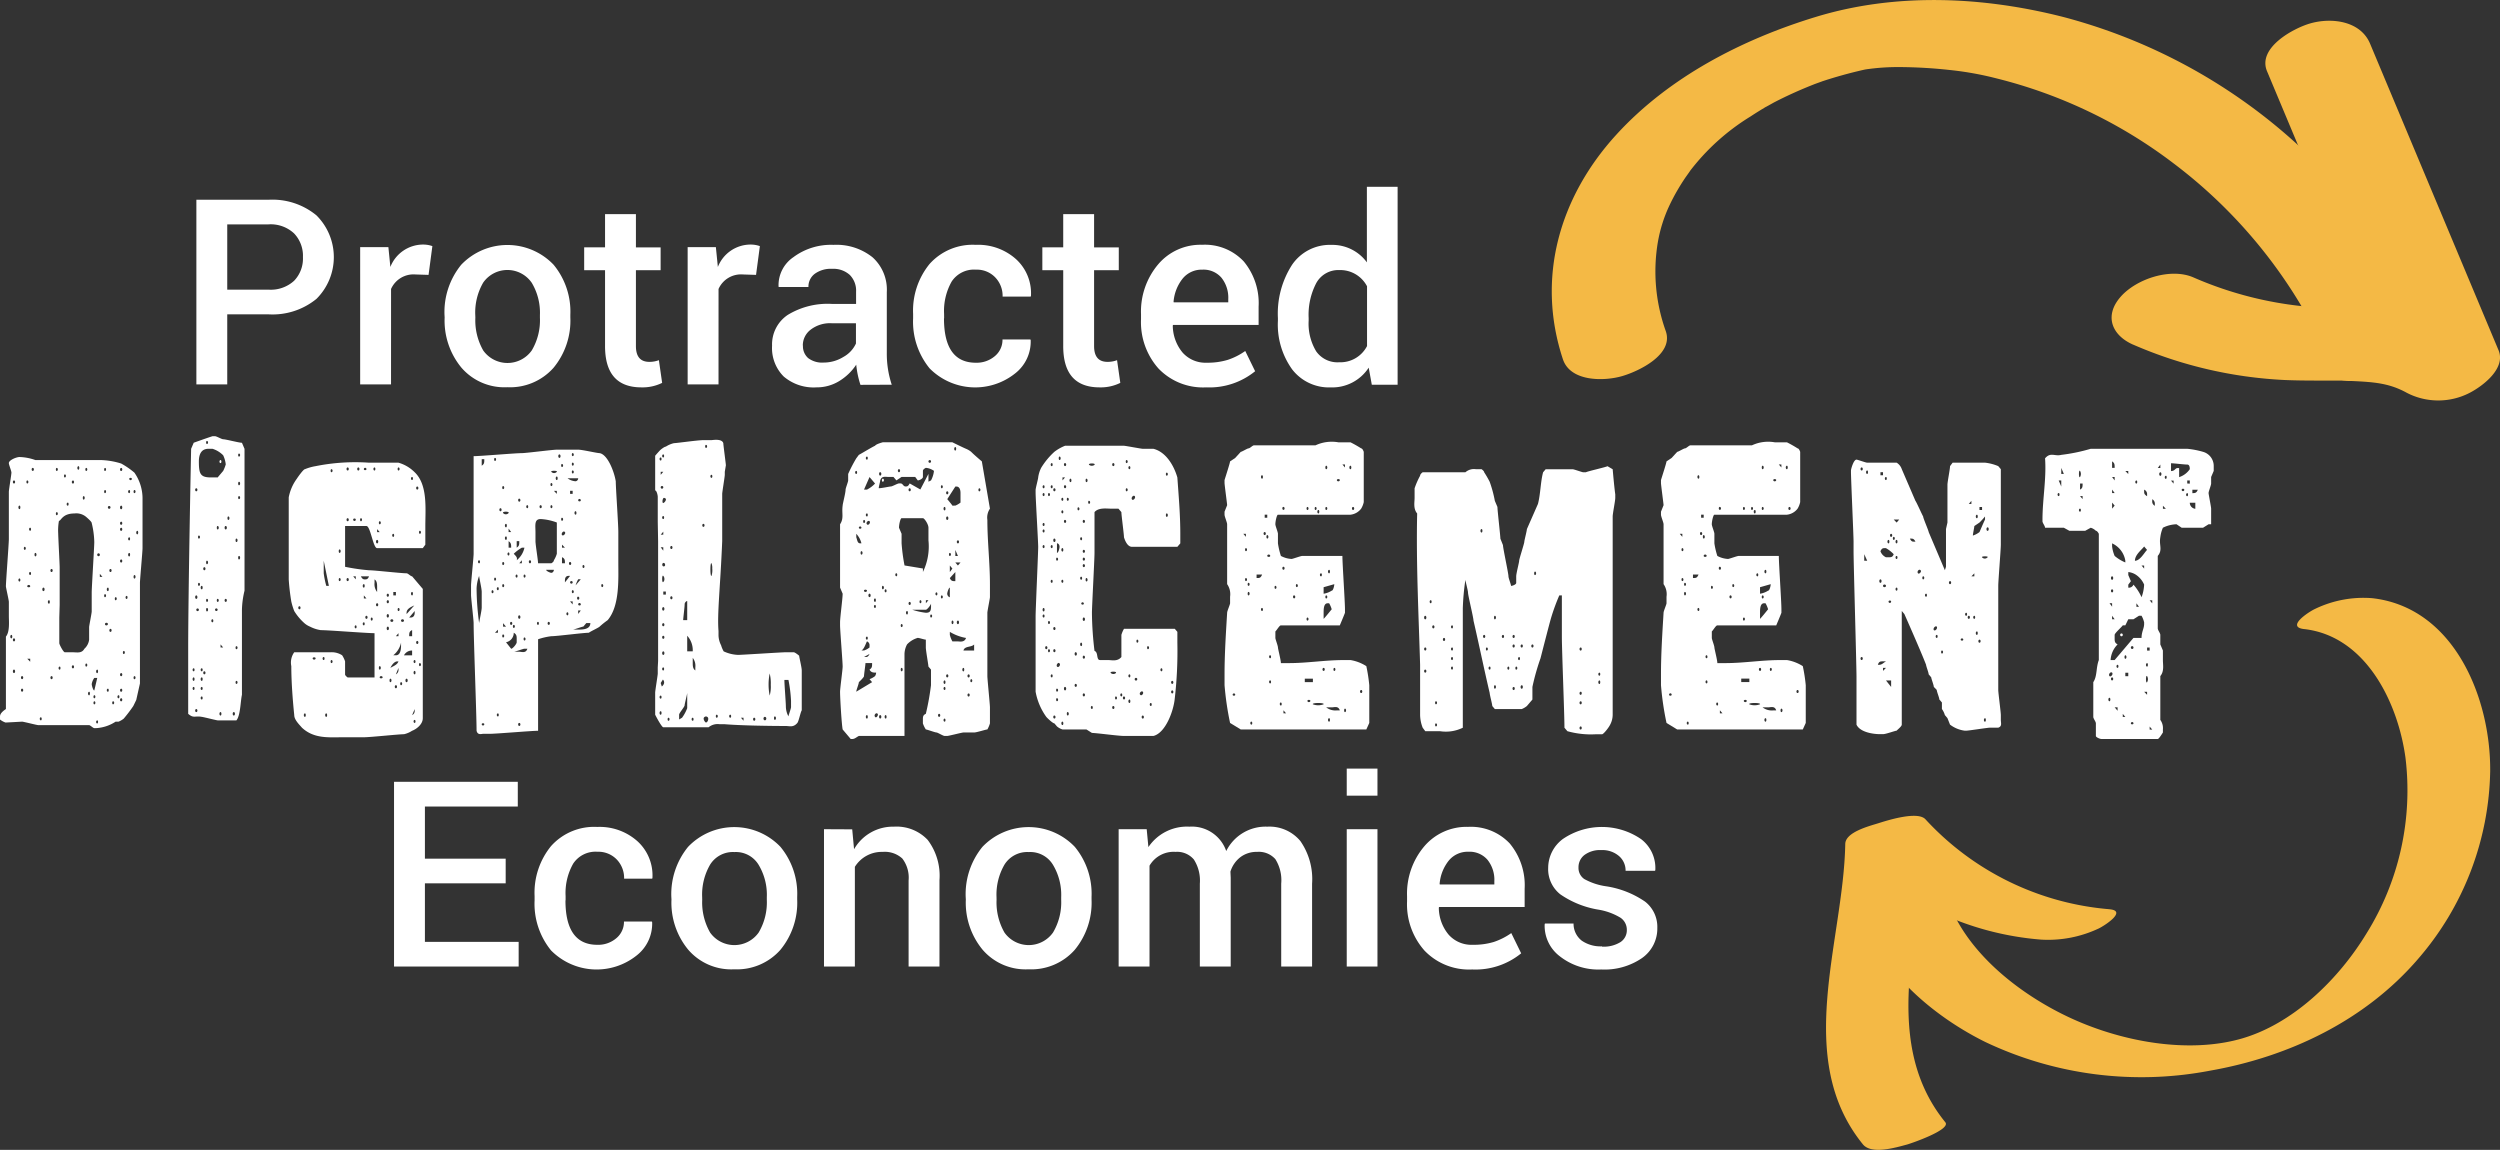 <svg xmlns="http://www.w3.org/2000/svg" width="283.448" height="130.368" viewBox="0 0 283.448 130.368">
  <rect x="0" y="0" width="283.448" height="130.368" fill="#333333" stroke="none"/>
  <g id="Group_366" data-name="Group 366" transform="translate(-335.874 -550.553)">
    <g id="Group_315" data-name="Group 315" transform="translate(358.138 571.728)">
      <path id="Path_634" data-name="Path 634" d="M357.865,577.592h-4.682v7.944h-3.5V564.6h8.183a7.844,7.844,0,0,1,5.426,1.766,6.674,6.674,0,0,1,.008,9.471A7.864,7.864,0,0,1,357.865,577.592Zm-4.682-10.2v7.4h4.682a3.906,3.906,0,0,0,2.9-1.008,3.634,3.634,0,0,0,1-2.677,3.674,3.674,0,0,0-1.008-2.694,3.879,3.879,0,0,0-2.893-1.022Z" transform="translate(-349.682 -563.127)" fill="#fff"/>
      <path id="Path_635" data-name="Path 635" d="M364.7,583.606h-3.5V568.039h3.2l.224,2.252a3.991,3.991,0,0,1,3.676-2.541,3.166,3.166,0,0,1,1.087.176l-.432,3.262-1.487-.048a2.786,2.786,0,0,0-2.765,1.646Z" transform="translate(-342.629 -561.197)" fill="#fff"/>
      <path id="Path_636" data-name="Path 636" d="M369.031,570.018a7.241,7.241,0,0,1,10.469,0,8.343,8.343,0,0,1,1.9,5.675v.3a8.393,8.393,0,0,1-1.909,5.714,6.583,6.583,0,0,1-5.243,2.2,6.431,6.431,0,0,1-5.2-2.222,8.365,8.365,0,0,1-1.9-5.69l-.016-.287A8.478,8.478,0,0,1,369.031,570.018Zm1.6,6.011a6.865,6.865,0,0,0,.895,3.715,3.375,3.375,0,0,0,5.5-.008,6.7,6.7,0,0,0,.925-3.707v-.3a6.607,6.607,0,0,0-.925-3.66,3.349,3.349,0,0,0-5.506-.024,6.757,6.757,0,0,0-.9,3.668Z" transform="translate(-338.999 -561.179)" fill="#fff"/>
      <path id="Path_637" data-name="Path 637" d="M379.319,565.609h3.5v3.771h2.8v2.591h-2.8v8.6q0,1.79,1.517,1.79a2.915,2.915,0,0,0,1.087-.192l.369,2.575a5.019,5.019,0,0,1-2.349.51q-4.126,0-4.124-4.682v-8.6h-2.367V569.38h2.367Z" transform="translate(-332.983 -562.509)" fill="#fff"/>
      <path id="Path_638" data-name="Path 638" d="M387.728,583.606h-3.5V568.039h3.2l.226,2.252a3.989,3.989,0,0,1,3.675-2.541,3.182,3.182,0,0,1,1.088.176l-.434,3.262-1.487-.048a2.787,2.787,0,0,0-2.765,1.646Z" transform="translate(-328.527 -561.197)" fill="#fff"/>
      <path id="Path_639" data-name="Path 639" d="M395.2,583.928a5.215,5.215,0,0,1-3.725-1.238,4.561,4.561,0,0,1-1.311-3.484,4.027,4.027,0,0,1,1.775-3.492,8.682,8.682,0,0,1,5.035-1.246h2.715v-1.375a2.528,2.528,0,0,0-.718-1.917,2.766,2.766,0,0,0-1.99-.688,3.1,3.1,0,0,0-1.983.569,1.816,1.816,0,0,0-.711,1.493h-3.373l-.016-.079a3.848,3.848,0,0,1,1.678-3.3,7.138,7.138,0,0,1,4.555-1.4,6.552,6.552,0,0,1,4.413,1.4,4.932,4.932,0,0,1,1.628,3.955v6.922a11.162,11.162,0,0,0,.561,3.58l-3.549.014a10.791,10.791,0,0,1-.479-2.285,6.129,6.129,0,0,1-1.935,1.862A4.854,4.854,0,0,1,395.2,583.928Zm-1.551-4.745h.016a1.79,1.79,0,0,0,.584,1.42,2.615,2.615,0,0,0,1.767.513,4.248,4.248,0,0,0,2.238-.64,3.319,3.319,0,0,0,1.42-1.519v-2.3H396.9a3.6,3.6,0,0,0-2.357.727A2.24,2.24,0,0,0,393.65,579.183Z" transform="translate(-324.891 -561.184)" fill="#fff"/>
      <path id="Path_640" data-name="Path 640" d="M403.6,576.1h-.016q0,5.036,3.612,5.035a3.178,3.178,0,0,0,2.159-.751,2.394,2.394,0,0,0,.863-1.886h3.165l.032.081a4.578,4.578,0,0,1-1.767,3.771,7.266,7.266,0,0,1-9.694-.576,8.357,8.357,0,0,1-1.87-5.674V575.6a8.371,8.371,0,0,1,1.87-5.667,6.555,6.555,0,0,1,5.242-2.164,6.424,6.424,0,0,1,4.563,1.629,5.23,5.23,0,0,1,1.687,4.155l-.031.081H410.23a3.012,3.012,0,0,0-.84-2.18,2.885,2.885,0,0,0-2.182-.872,3.03,3.03,0,0,0-2.749,1.343,6.745,6.745,0,0,0-.863,3.676Z" transform="translate(-318.82 -561.184)" fill="#fff"/>
      <path id="Path_641" data-name="Path 641" d="M411.537,565.609h3.5v3.771h2.8v2.591h-2.8v8.6q0,1.79,1.517,1.79a2.915,2.915,0,0,0,1.087-.192l.368,2.575a5.01,5.01,0,0,1-2.349.51q-4.124,0-4.123-4.682v-8.6H409.17V569.38h2.367Z" transform="translate(-313.254 -562.509)" fill="#fff"/>
      <path id="Path_642" data-name="Path 642" d="M429.056,582.093a8.2,8.2,0,0,1-5.563,1.838,6.989,6.989,0,0,1-5.41-2.141,7.908,7.908,0,0,1-1.975-5.579v-.576a8.291,8.291,0,0,1,1.941-5.648,6.282,6.282,0,0,1,4.981-2.222,6.038,6.038,0,0,1,4.723,1.885,7.411,7.411,0,0,1,1.687,5.139v2.061h-9.7l-.031.081a4.835,4.835,0,0,0,1.111,3.054,3.475,3.475,0,0,0,2.741,1.151,7.831,7.831,0,0,0,2.373-.321,7.481,7.481,0,0,0,1.991-1.008l1.117,2.286ZM426,573.927a3.629,3.629,0,0,0-.775-2.43,2.681,2.681,0,0,0-2.157-.911,2.778,2.778,0,0,0-2.23,1,4.835,4.835,0,0,0-1.04,2.63l.016.077H426Z" transform="translate(-309.004 -561.187)" fill="#fff"/>
      <path id="Path_643" data-name="Path 643" d="M425.734,578.871v-.3a10.2,10.2,0,0,1,1.608-6.041,5.178,5.178,0,0,1,4.468-2.253,4.838,4.838,0,0,1,4.012,1.98v-8.567h3.484v22.441H436.38l-.351-1.935a4.93,4.93,0,0,1-4.308,2.238,5.263,5.263,0,0,1-4.379-2.053A8.693,8.693,0,0,1,425.734,578.871Zm3.486-.3v.3a6.061,6.061,0,0,0,.855,3.476,2.945,2.945,0,0,0,2.6,1.238,3.407,3.407,0,0,0,3.165-1.838v-6.777a3.423,3.423,0,0,0-3.133-1.838,2.85,2.85,0,0,0-2.612,1.453A7.73,7.73,0,0,0,429.22,578.567Z" transform="translate(-303.11 -563.686)" fill="#fff"/>
    </g>
    <g id="Group_316" data-name="Group 316" transform="translate(380.549 637.695)">
      <path id="Path_644" data-name="Path 644" d="M376.241,614.242v2.8h-9.158v6.633h10.629v2.8H363.582V605.53h14.032v2.8H367.083v5.913Z" transform="translate(-363.582 -604.029)" fill="#fff"/>
      <path id="Path_645" data-name="Path 645" d="M376.982,617.03h-.016q0,5.035,3.612,5.035a3.173,3.173,0,0,0,2.159-.751,2.4,2.4,0,0,0,.863-1.886h3.165l.031.081a4.572,4.572,0,0,1-1.766,3.771,7.263,7.263,0,0,1-9.694-.574,8.364,8.364,0,0,1-1.87-5.676v-.495a8.36,8.36,0,0,1,1.87-5.666,6.548,6.548,0,0,1,5.242-2.167,6.429,6.429,0,0,1,4.563,1.632,5.235,5.235,0,0,1,1.687,4.155l-.032.081h-3.18a3.025,3.025,0,0,0-.84-2.183,2.892,2.892,0,0,0-2.182-.871,3.027,3.027,0,0,0-2.749,1.343,6.747,6.747,0,0,0-.863,3.676Z" transform="translate(-357.53 -602.086)" fill="#fff"/>
      <path id="Path_646" data-name="Path 646" d="M384.983,610.951a7.241,7.241,0,0,1,10.469,0,8.341,8.341,0,0,1,1.9,5.672v.3a8.4,8.4,0,0,1-1.911,5.714,6.584,6.584,0,0,1-5.243,2.2,6.426,6.426,0,0,1-5.2-2.222,8.36,8.36,0,0,1-1.9-5.69l-.016-.287A8.478,8.478,0,0,1,384.983,610.951Zm1.6,6.009a6.871,6.871,0,0,0,.9,3.716,3.374,3.374,0,0,0,5.5-.008,6.7,6.7,0,0,0,.925-3.708v-.3a6.6,6.6,0,0,0-.925-3.662,3.006,3.006,0,0,0-2.749-1.454,3.036,3.036,0,0,0-2.757,1.43,6.763,6.763,0,0,0-.9,3.67Z" transform="translate(-351.642 -602.08)" fill="#fff"/>
      <path id="Path_647" data-name="Path 647" d="M401.744,608.683a4.847,4.847,0,0,1,3.828,1.5,6.725,6.725,0,0,1,1.337,4.573v9.782h-3.5v-9.75a3.566,3.566,0,0,0-.713-2.494,2.941,2.941,0,0,0-2.23-.751,3.591,3.591,0,0,0-3.149,1.695v11.3h-3.5V608.97l3.2.016.208,2.254A5.073,5.073,0,0,1,401.744,608.683Z" transform="translate(-345.068 -602.098)" fill="#fff"/>
      <path id="Path_648" data-name="Path 648" d="M405.682,610.951a7.241,7.241,0,0,1,10.469,0,8.341,8.341,0,0,1,1.9,5.672v.3a8.4,8.4,0,0,1-1.911,5.714,6.584,6.584,0,0,1-5.243,2.2,6.426,6.426,0,0,1-5.2-2.222,8.368,8.368,0,0,1-1.9-5.69l-.016-.287A8.478,8.478,0,0,1,405.682,610.951Zm1.6,6.009a6.869,6.869,0,0,0,.9,3.716,3.374,3.374,0,0,0,5.5-.008,6.7,6.7,0,0,0,.926-3.708v-.3a6.6,6.6,0,0,0-.926-3.662,3,3,0,0,0-2.749-1.454,3.036,3.036,0,0,0-2.757,1.43,6.763,6.763,0,0,0-.9,3.67Z" transform="translate(-338.967 -602.08)" fill="#fff"/>
      <path id="Path_649" data-name="Path 649" d="M427.21,613.781l.032.672v10.085h-3.5v-9.4a4.426,4.426,0,0,0-.679-2.734,2.477,2.477,0,0,0-2.07-.863,3.159,3.159,0,0,0-2.957,1.567v11.429h-3.5V608.97h3.181l.192,2.03a5.272,5.272,0,0,1,4.652-2.317,4.12,4.12,0,0,1,4.173,2.764,4.983,4.983,0,0,1,4.666-2.764,4.547,4.547,0,0,1,3.739,1.63,7.536,7.536,0,0,1,1.329,4.842v9.384h-3.5v-9.4a4.484,4.484,0,0,0-.664-2.773,2.5,2.5,0,0,0-2.069-.824,3.031,3.031,0,0,0-1.887.592A3.3,3.3,0,0,0,427.21,613.781Z" transform="translate(-332.38 -602.098)" fill="#fff"/>
      <path id="Path_650" data-name="Path 650" d="M434.059,604.6v3.068h-3.484V604.6Zm0,6.872V627.04h-3.484V611.471Z" transform="translate(-322.558 -604.599)" fill="#fff"/>
      <path id="Path_651" data-name="Path 651" d="M447.764,623.028a8.2,8.2,0,0,1-5.563,1.838,6.989,6.989,0,0,1-5.41-2.143,7.906,7.906,0,0,1-1.975-5.577v-.576a8.3,8.3,0,0,1,1.941-5.651,6.286,6.286,0,0,1,4.981-2.222,6.05,6.05,0,0,1,4.723,1.886,7.416,7.416,0,0,1,1.687,5.14v2.061h-9.7l-.031.081a4.83,4.83,0,0,0,1.111,3.052,3.469,3.469,0,0,0,2.741,1.151,7.834,7.834,0,0,0,2.373-.319,7.617,7.617,0,0,0,1.991-1.008l1.117,2.286Zm-3.052-8.167a3.626,3.626,0,0,0-.776-2.43,2.681,2.681,0,0,0-2.157-.913,2.782,2.782,0,0,0-2.23,1,4.84,4.84,0,0,0-1.04,2.63l.016.081h6.187Z" transform="translate(-319.96 -602.09)" fill="#fff"/>
      <path id="Path_652" data-name="Path 652" d="M453.084,621.762a1.6,1.6,0,0,0,.727-1.375A1.649,1.649,0,0,0,453.1,619a7.058,7.058,0,0,0-2.549-.927,10.629,10.629,0,0,1-4.266-1.719,3.622,3.622,0,0,1-1.391-3.014,4.094,4.094,0,0,1,1.67-3.276,7.86,7.86,0,0,1,8.871.024,4.113,4.113,0,0,1,1.606,3.494l-.032.094h-3.339a2.157,2.157,0,0,0-.751-1.677,2.877,2.877,0,0,0-1.991-.672,2.964,2.964,0,0,0-1.917.551,1.735,1.735,0,0,0-.68,1.408,1.525,1.525,0,0,0,.647,1.317,7.114,7.114,0,0,0,2.518.832,10.6,10.6,0,0,1,4.381,1.733,3.625,3.625,0,0,1,1.39,2.983,4.077,4.077,0,0,1-1.727,3.412,7.506,7.506,0,0,1-4.634,1.3,7.07,7.07,0,0,1-4.7-1.5,4.332,4.332,0,0,1-1.711-3.612l.032-.1h3.244a2.418,2.418,0,0,0,.935,1.949,3.757,3.757,0,0,0,2.278.64l.016.032A3.587,3.587,0,0,0,453.084,621.762Z" transform="translate(-314.037 -602.086)" fill="#fff"/>
    </g>
    <g id="Group_317" data-name="Group 317" transform="translate(511.816 550.553)">
      <path id="Path_653" data-name="Path 653" d="M457.935,588.147a20.051,20.051,0,0,1-.909-10.185A16.323,16.323,0,0,1,458.259,574q.472-1.016,1.04-1.982c.253-.432.522-.855.8-1.271.065-.1.826-1.151.469-.685a25.206,25.206,0,0,1,6.951-6.3c.68-.448,1.375-.874,2.08-1.287-1.013.593.551-.29.621-.326.326-.169.653-.332.982-.493q1.238-.6,2.51-1.132c.339-.14.68-.279,1.022-.413s1.588-.563.548-.214a51,51,0,0,1,5.245-1.467,25.211,25.211,0,0,1,3.907-.272,54.513,54.513,0,0,1,5.643.327,36.227,36.227,0,0,1,5.366.963,55.065,55.065,0,0,1,20.051,9.631,56.3,56.3,0,0,1,16.328,19.516c1.216,2.431,4.386,2.612,6.769,1.906,1.514-.45,6.135-2.588,4.911-5.036a63.243,63.243,0,0,0-40.541-32.994c-9.116-2.319-18.913-2.768-27.973-.018-8.383,2.546-16.69,6.82-22.667,13.358-6.451,7.056-9.121,16.238-6.069,25.469.846,2.562,4.666,2.528,6.769,1.9,1.83-.543,5.779-2.412,4.911-5.034Z" transform="translate(-444.994 -550.553)" fill="#f4b945"/>
      <path id="Path_654" data-name="Path 654" d="M486.822,588.741a48.84,48.84,0,0,0,17.08,4c1.588.071,3.18.066,4.768.071.595,0,1.19,0,1.785,0a11.383,11.383,0,0,0,1.174.047c2.557.119,4.247.252,6.232,1.354a7.764,7.764,0,0,0,7.067,0c1.512-.776,4.163-2.781,3.3-4.847l-14.566-34.758c-1.088-2.6-4.411-3.005-6.867-2.27-1.848.555-5.93,2.736-4.813,5.4L516.545,592.5l10.364-4.851c-5.513-3.064-11.965-2.977-17.552-3.059a41.692,41.692,0,0,1-15.729-3.481c-2.586-1.122-6.477.169-8.259,2.214-1.89,2.165-.971,4.373,1.453,5.422Z" transform="translate(-420.888 -549.659)" fill="#f4b945"/>
    </g>
    <g id="Group_318" data-name="Group 318" transform="translate(542.91 618.314)">
      <path id="Path_655" data-name="Path 655" d="M517.087,596.142c7.009.793,10.65,8.37,11.491,14.627a30.667,30.667,0,0,1-4.418,19.872c-3.218,5.3-8.425,10.327-14.287,11.965-6.112,1.709-13.7.274-19.558-2.5-7.423-3.518-15.651-10.692-14.247-19.784.182-1.183-4.587-.2-5.029-.077-1.271.34-4.071,1-4.316,2.581-1.395,9.036,6.877,16.511,14.223,20.137a41.256,41.256,0,0,0,25.432,3.254c8.983-1.575,17.591-5.674,23.6-12.649a33.376,33.376,0,0,0,8.2-21.315c.068-8.263-4.066-18.56-13.378-19.614a12.63,12.63,0,0,0-6.521,1.237c-.621.285-3.329,2.027-1.188,2.268Z" transform="translate(-462.878 -592.579)" fill="#f4b945"/>
      <path id="Path_656" data-name="Path 656" d="M496.389,618.509a31.924,31.924,0,0,1-20.845-10.2c-.909-.979-4.44.171-5.371.463-.985.31-3.692.993-3.716,2.335-.2,11.077-5.908,24.319,2,34.061.975,1.2,3.775.351,5.013.019.371-.1,5.021-1.674,4.331-2.523-7.91-9.742-2.206-22.984-2-34.061l-9.087,2.8a33.737,33.737,0,0,0,21.951,10.553,13.457,13.457,0,0,0,6.514-1.256c.579-.263,3.347-2.015,1.211-2.188Z" transform="translate(-464.279 -583.184)" fill="#f4b945"/>
    </g>
    <g id="Group_319" data-name="Group 319" transform="translate(335.874 600.011)">
      <path id="Path_657" data-name="Path 657" d="M345.979,613.086h-5.763c-.166,0-1.67-.393-1.836-.393l-1.878.1a2.082,2.082,0,0,1-.627-.343V612.1c0-.345.376-.64.669-.837v-8.213c.458-.542.334-1.77.334-2.31v-1.624c0-.2-.334-1.624-.334-1.77,0-.542.334-4.819.334-5.361v-5.361c0-.2.292-1.967.292-2.164s-.292-.885-.292-1.082c0-.345.875-.689,1.211-.689a5.793,5.793,0,0,1,1.795.344h7.389a8.5,8.5,0,0,1,2.34.393,8.986,8.986,0,0,1,1.5,1.034,5.118,5.118,0,0,1,.921,3v5.559c0,.394-.293,3.589-.293,3.934v11.409l-.418,1.869-.334.689a17.093,17.093,0,0,1-1.085,1.427,2.387,2.387,0,0,1-.585.345h-.334a4.48,4.48,0,0,1-2.256.737h-.166C346.438,613.429,346.1,613.086,345.979,613.086Zm-8.81-10.23c-.168,0-.168.393,0,.393C337.295,603.249,337.295,602.855,337.169,602.855Zm.292-17.509c-.166,0-.166.345,0,.345S337.628,585.347,337.461,585.347Zm0,17.9c-.166,0-.166.344,0,.344S337.628,603.249,337.461,603.249Zm0,3.542c-.166,0-.166.392,0,.392S337.628,606.791,337.461,606.791Zm.627-18.592c-.166,0-.166.4,0,.4C338.212,588.594,338.212,588.2,338.088,588.2Zm0,8.262c-.166,0-.166.345,0,.345C338.212,596.806,338.212,596.461,338.088,596.461Zm.292,11.067c-.168,0-.168.345,0,.345S338.546,607.528,338.38,607.528Zm0,1.425c-.168,0-.168.343,0,.343S338.546,608.953,338.38,608.953Zm.292-16.082c-.126,0-.126.345,0,.345C338.839,593.217,338.839,592.871,338.672,592.871Zm.292-7.525c-.124,0-.124.345,0,.345C339.131,585.692,339.131,585.347,338.963,585.347Zm.335,12c0-.2-.335-.2-.335,0C338.963,597.494,339.3,597.494,339.3,597.347Zm0,8.213h-.335l.335.344Zm0-14.853c-.168,0-.168.345,0,.345C339.423,591.053,339.423,590.708,339.3,590.708Zm0,5.016c-.168,0-.168.343,0,.343C339.423,596.067,339.423,595.724,339.3,595.724Zm.292-11.8c-.168,0-.168.343,0,.343S339.757,583.921,339.591,583.921Zm.292,9.639c-.126,0-.126.393,0,.393C340.05,593.953,340.05,593.56,339.882,593.56Zm.626,18.639c-.166,0-.166.345,0,.345C340.634,612.544,340.634,612.2,340.508,612.2Zm.293-14.7c-.168,0-.168.393,0,.393S340.967,597.494,340.8,597.494Zm.626,1.427c-.166,0-.166.393,0,.393C341.553,599.315,341.553,598.921,341.427,598.921Zm.292-3.541c-.166,0-.166.343,0,.343S341.888,595.38,341.719,595.38Zm0,12.148c-.166,0-.166.345,0,.345S341.888,607.528,341.719,607.528Zm.585-23.607c-.126,0-.126.343,0,.343C342.472,584.265,342.472,583.921,342.3,583.921Zm0,5.015c-.126,0-.126.345,0,.345C342.472,589.281,342.472,588.936,342.3,588.936Zm1.837,15.887c.46,0,1,.148,1.295-.393a1.691,1.691,0,0,0,.543-1.033V601.97c0-.147.292-1.574.292-1.77v-2.164c0-.542.292-5.164.292-5.7a9.986,9.986,0,0,0-.292-2.165c0-.147-.46-.54-.626-.689a1.735,1.735,0,0,0-1.338-.393c-1.377,0-1.5.837-1.751.837a6.174,6.174,0,0,0-.084,1.427c0,.343.166,3.492.166,3.834v4.281l-.042,1.425v2.9c0,.148.46,1.033.627,1.033Zm-1.5,1.624c-.166,0-.166.345,0,.345C342.762,606.791,342.762,606.446,342.638,606.446Zm.585-21.788c-.126,0-.126.345,0,.345C343.389,585,343.389,584.658,343.223,584.658Zm.334,3.2c-.168,0-.168.343,0,.343C343.683,588.2,343.683,587.855,343.557,587.855Zm.584-2.509c-.168,0-.168.345,0,.345S344.307,585.347,344.141,585.347Zm0,20.951c-.168,0-.168.345,0,.345S344.307,606.3,344.141,606.3Zm.627-22.573c-.168,0-.168.392,0,.392C344.894,584.116,344.894,583.724,344.768,583.724Zm.584,3.394c-.124,0-.124.393,0,.393C345.518,587.512,345.518,587.119,345.352,587.119Zm.293-3.2c-.127,0-.127.343,0,.343C345.811,584.265,345.811,583.921,345.645,583.921Zm0,22.18c-.127,0-.127.345,0,.345C345.811,606.446,345.811,606.1,345.645,606.1Zm.334,3.2c-.168,0-.168.4,0,.4C346.1,609.692,346.1,609.3,345.979,609.3Zm.917-1.572h-.334a1.658,1.658,0,0,0-.292.689c0,.2.168.738.292.738Zm-.334,1.967c-.124,0-.124.344,0,.344C346.728,610.035,346.728,609.692,346.562,609.692Zm0,.689c-.124,0-.124.343,0,.343C346.728,610.724,346.728,610.38,346.562,610.38Zm.334-3.589c-.168,0-.168.392,0,.392C347.022,607.183,347.022,606.791,346.9,606.791Zm0,5.753c-.168,0-.168.345,0,.345C347.022,612.889,347.022,612.544,346.9,612.544Zm.293-18.787a.147.147,0,1,0-.293,0A.147.147,0,1,0,347.19,593.757Zm.292,2.507-.292-.343v.343Zm.292-12.343c-.124,0-.124.343,0,.343C347.939,584.265,347.939,583.921,347.773,583.921Zm0,2.507c-.124,0-.124.345,0,.345C347.939,586.774,347.939,586.428,347.773,586.428Zm0,11.8c-.124,0-.124.344,0,.344C347.939,598.576,347.939,598.233,347.773,598.233Zm.334,3.394c0-.2-.334-.2-.334,0S348.107,601.823,348.107,601.627Zm0-4.133c-.168,0-.168.393,0,.393C348.233,597.888,348.233,597.494,348.107,597.494Zm0,11.459c-.168,0-.168.343,0,.343C348.233,609.3,348.233,608.953,348.107,608.953ZM348.4,588.4a.147.147,0,1,0-.293,0A.147.147,0,1,0,348.4,588.4Zm0,6.985c-.168,0-.168.343,0,.343S348.567,595.38,348.4,595.38Zm0,6.788c-.168,0-.168.342,0,.342S348.567,602.168,348.4,602.168Zm.292,8.212c-.126,0-.126.343,0,.343C348.86,610.724,348.86,610.38,348.692,610.38Zm.292-11.8c-.124,0-.124.345,0,.345C349.15,598.921,349.15,598.576,348.984,598.576Zm.334,11.116c-.168,0-.168.344,0,.344C349.444,610.035,349.444,609.692,349.318,609.692Zm.293-25.77c-.168,0-.168.343,0,.343S349.778,583.921,349.611,583.921Zm0,4.278c-.168,0-.168.4,0,.4S349.778,588.2,349.611,588.2Zm0,1.82c-.168,0-.168.343,0,.343S349.778,590.019,349.611,590.019Zm0,.688c-.168,0-.168.345,0,.345S349.778,590.708,349.611,590.708Zm0,3.591c-.168,0-.168.345,0,.345S349.778,594.3,349.611,594.3Zm0,12.884c-.168,0-.168.345,0,.345S349.778,607.183,349.611,607.183Zm0,1.77c-.168,0-.168.343,0,.343S349.778,608.953,349.611,608.953Zm0,1.082c-.168,0-.168.345,0,.345S349.778,610.035,349.611,610.035Zm.292-5.361c-.126,0-.126.345,0,.345C350.071,605.019,350.071,604.674,349.9,604.674Zm.334-6.245c-.166,0-.166.343,0,.343C350.361,598.773,350.361,598.429,350.237,598.429Zm.292-12c-.168,0-.168.345,0,.345C350.655,586.774,350.655,586.428,350.529,586.428Zm0,5.361c-.168,0-.168.345,0,.345C350.655,592.135,350.655,591.79,350.529,591.79Zm0,1.77c-.168,0-.168.393,0,.393C350.655,593.953,350.655,593.56,350.529,593.56Zm.293-8.41c0-.147-.293-.147-.293,0A.147.147,0,1,0,350.822,585.15Zm.29,1.279c-.124,0-.124.345,0,.345C351.282,586.774,351.282,586.428,351.113,586.428Zm0,9.639c-.124,0-.124.394,0,.394C351.282,596.461,351.282,596.067,351.113,596.067Zm0,11.461c-.124,0-.124.345,0,.345C351.282,607.873,351.282,607.528,351.113,607.528Zm.335-16.475c-.166,0-.166.392,0,.392C351.572,591.445,351.572,591.053,351.448,591.053Z" transform="translate(-335.874 -580.33)" fill="#fff"/>
      <path id="Path_658" data-name="Path 658" d="M350.652,613.047c-.793-.148-.917.2-1.545-.345v-7.131c0-6.835.334-22.918.334-22.918l.293-.687s1.5-.542,2.128-.739h.293c.168,0,.751.344.917.344.292,0,1.8.4,2.13.4l.292.687v16.083a10.092,10.092,0,0,0-.292,2.164v9.639c-.168.738-.168,2.36-.627,2.9h-2.128C352.324,613.441,350.779,613.047,350.652,613.047Zm-.917-5.508c-.166,0-.166.343,0,.343C349.858,607.883,349.858,607.539,349.734,607.539Zm0,1.034c-.166,0-.166.393,0,.393C349.858,608.966,349.858,608.573,349.734,608.573Zm0,1.08c-.166,0-.166.345,0,.345C349.858,610,349.858,609.653,349.734,609.653Zm.292-22.523c-.168,0-.168.343,0,.343S350.192,587.13,350.026,587.13Zm0,12.146c-.168,0-.168.393,0,.393S350.192,599.276,350.026,599.276Zm0,12.886c-.168,0-.168.343,0,.343S350.192,612.162,350.026,612.162Zm.292-11.262a.146.146,0,1,0-.292,0A.146.146,0,1,0,350.318,600.9Zm0-8.41c-.126,0-.126.345,0,.345C350.486,592.835,350.486,592.489,350.318,592.489Zm0,5.361c-.126,0-.126.343,0,.343C350.486,598.194,350.486,597.851,350.318,597.851Zm2.13-11.951.626-.738a4.489,4.489,0,0,0,.292-.737,3.186,3.186,0,0,0-.292-1.034,2.906,2.906,0,0,0-1.211-.738h-.46c-.751,0-1.085.542-1.085,1.427,0,1.427.168,1.82,1.379,1.82Zm-1.8,12.294c-.166,0-.166.393,0,.393C350.779,598.587,350.779,598.194,350.652,598.194Zm0,9.345c-.166,0-.166.343,0,.343C350.779,607.883,350.779,607.539,350.652,607.539Zm0,1.034c-.166,0-.166.393,0,.393C350.779,608.966,350.779,608.573,350.652,608.573Zm0,1.08c-.166,0-.166.345,0,.345C350.779,610,350.779,609.653,350.652,609.653Zm0,1.082c-.166,0-.166.345,0,.345C350.779,611.08,350.779,610.735,350.652,610.735Zm.293-14.657c-.166,0-.166.345,0,.345S351.113,596.079,350.945,596.079Zm0,11.8c-.166,0-.166.345,0,.345S351.113,607.883,350.945,607.883Zm.292-26.114c-.124,0-.124.344,0,.344C351.4,582.112,351.4,581.769,351.237,581.769Zm0,13.573c-.124,0-.124.4,0,.4C351.4,595.737,351.4,595.342,351.237,595.342Zm0,4.328c-.124,0-.124.345,0,.345C351.4,600.014,351.4,599.669,351.237,599.669Zm0,1.034c-.124,0-.124.393,0,.393C351.4,601.1,351.4,600.7,351.237,600.7Zm.626,1.279c-.166,0-.166.345,0,.345C351.988,602.326,351.988,601.982,351.863,601.982Zm.585-1.082a.146.146,0,1,0-.292,0A.146.146,0,1,0,352.448,600.9Zm0-9.492c-.124,0-.124.393,0,.393C352.614,591.8,352.614,591.408,352.448,591.408Zm0,8.262c-.124,0-.124.345,0,.345C352.614,600.014,352.614,599.669,352.448,599.669Zm.334-15.738c.126,0,.126.345,0,.345C352.614,584.276,352.614,583.931,352.782,583.931Zm0,28.574c-.168,0-.168.393,0,.393C352.907,612.9,352.907,612.505,352.782,612.505Zm.292-7.327-.292-.345v.345Zm.292-13.771c-.166,0-.166.393,0,.393S353.535,591.408,353.365,591.408Zm0,8.262c-.166,0-.166.345,0,.345S353.535,599.669,353.365,599.669Zm.293-9.344c-.124,0-.124.393,0,.393C353.825,590.719,353.825,590.326,353.659,590.326Zm.626,22.18c-.166,0-.166.393,0,.393S354.452,612.505,354.284,612.505Zm.292-19.671c-.124,0-.124.393,0,.393C354.745,593.228,354.745,592.835,354.576,592.835Zm0,12.2c-.124,0-.124.345,0,.345C354.745,605.375,354.745,605.031,354.576,605.031Zm0,3.936c-.124,0-.124.343,0,.343C354.745,609.31,354.745,608.966,354.576,608.966Zm.293-25.772c-.124,0-.124.343,0,.343C355.036,583.538,355.036,583.194,354.87,583.194Zm0,3.2c-.124,0-.124.393,0,.393C355.036,586.785,355.036,586.391,354.87,586.391Zm0,1.624c-.124,0-.124.342,0,.342C355.036,588.357,355.036,588.015,354.87,588.015Zm0,6.787c-.124,0-.124.393,0,.393C355.036,595.2,355.036,594.8,354.87,594.8Z" transform="translate(-327.771 -581.227)" fill="#fff"/>
      <path id="Path_659" data-name="Path 659" d="M357.679,613.145c-.29-.345-.876-.885-.876-1.427-.166-1.624-.334-3.739-.334-5.556a2,2,0,0,1,.334-1.575h4.218a2.181,2.181,0,0,1,1.211.345,2.977,2.977,0,0,1,.334.689V607.1c0,.147.29.345.29.345h3.049v-5.018c-.917,0-5.177-.345-6.095-.345a3.93,3.93,0,0,1-1.211-.393,2.39,2.39,0,0,1-.585-.344,6.1,6.1,0,0,1-1.211-1.425,7.267,7.267,0,0,1-.334-1.082,24.719,24.719,0,0,1-.292-2.509v-9.3a5.2,5.2,0,0,1,.917-2.114c.126-.2.753-1.082.919-1.082a5.574,5.574,0,0,1,1.211-.344,22.783,22.783,0,0,1,6.053-.393h3.342a4.255,4.255,0,0,1,1.835,1.082c1.5,1.427,1.211,4.131,1.211,6.1v2.115l-.29.393H366.2c-.461,0-.753-2.509-1.211-2.509h-2.422V594.9a22.27,22.27,0,0,0,2.712.393c.627,0,3.633.345,4.26.345.166,0,.46.343.627.343l1.211,1.427v14.656c0,.737-.795,1.279-1.211,1.425a2.805,2.805,0,0,1-.921.393c-.624,0-3.8.345-4.55.345h-2.3C360.728,614.227,359.058,614.423,357.679,613.145Zm-.29-13.771c-.168,0-.168.343,0,.343S357.555,599.374,357.389,599.374Zm.626,12.148c-.166,0-.166.393,0,.393C358.14,611.915,358.14,611.521,358.015,611.521Zm1.211-6.246c0-.147-.335-.147-.335,0C358.89,605.472,359.225,605.472,359.225,605.275Zm.919-.147c-.168,0-.168.343,0,.343C360.269,605.472,360.269,605.128,360.144,605.128Zm.584-8.067-.584-2.852v1.427a10,10,0,0,0,.29,1.425Zm-.293,14.46c-.166,0-.166.393,0,.393C360.56,611.915,360.56,611.521,360.435,611.521Zm.587-27.689c-.126,0-.126.345,0,.345C361.188,584.177,361.188,583.832,361.022,583.832Zm0,21.64c-.126,0-.126.345,0,.345C361.188,605.817,361.188,605.472,361.022,605.472Zm.917-12.541c-.124,0-.124.393,0,.393C362.105,593.324,362.105,592.931,361.939,592.931Zm0,3.246c-.124,0-.124.345,0,.345C362.105,596.521,362.105,596.176,361.939,596.176Zm.918-12.541c-.166,0-.166.345,0,.345S363.024,583.635,362.857,583.635Zm0,5.755c-.166,0-.166.343,0,.343S363.024,589.39,362.857,589.39Zm0,6.786c-.166,0-.166.345,0,.345S363.024,596.176,362.857,596.176Zm.921-6.64c0-.147-.293-.147-.293,0A.147.147,0,1,0,363.777,589.537Zm0,6.443h-.293l.293.345Zm0,5.558c-.168,0-.168.343,0,.343C363.9,601.881,363.9,601.537,363.777,601.537Zm.29-17.9c-.166,0-.166.345,0,.345S364.235,583.635,364.067,583.635Zm.293,5.755c-.126,0-.126.343,0,.343C364.527,589.733,364.527,589.39,364.361,589.39Zm.917,6.59h-.917c.166.345.334.345.46.345C364.988,596.325,365.154,596.325,365.278,595.98Zm-.584.885c-.168,0-.168.393,0,.393C364.82,597.258,364.82,596.865,364.695,596.865Zm0,4.329c-.168,0-.168.343,0,.343C364.82,601.537,364.82,601.194,364.695,601.194Zm.293-17.362a.147.147,0,1,0-.293,0C364.695,583.98,364.988,583.98,364.988,583.832Zm0,14.656-.293-.345v.345Zm0,1.965c-.168,0-.168.345,0,.345S365.154,600.454,364.988,600.454Zm.584.2c-.126,0-.126.344,0,.344C365.738,601,365.738,600.652,365.572,600.652Zm.334-17.017c-.168,0-.168.345,0,.345C366.031,583.98,366.031,583.635,365.905,583.635Zm.293,13.623c0-.393,0-.737-.293-.934v.393a1.414,1.414,0,0,0,.293,1.034Zm0-5.409c-.168,0-.168.393,0,.393S366.365,591.849,366.2,591.849Zm0,7.181c-.168,0-.168.344,0,.344S366.365,599.03,366.2,599.03Zm.29-8.067-.29-.343v.343Zm0-1.23c-.124,0-.124.345,0,.345C366.657,590.078,366.657,589.733,366.489,589.733Zm0,16.428c-.124,0-.124.393,0,.393C366.657,606.555,366.657,606.162,366.489,606.162Zm.334,1.279c0-.2-.334-.2-.334,0C366.489,607.585,366.823,607.585,366.823,607.44Zm.587-9.492c-.168,0-.168.343,0,.343S367.576,597.948,367.41,597.948Zm0,.737c-.168,0-.168.345,0,.345S367.576,598.685,367.41,598.685Zm0,1.574c-.168,0-.168.393,0,.393S367.576,600.259,367.41,600.259Zm0,1.425c-.168,0-.168.393,0,.393S367.576,601.684,367.41,601.684Zm.29,5.9c-.124,0-.124.393,0,.393C367.868,607.979,367.868,607.585,367.7,607.585Zm.334-6.59c0-.2-.334-.2-.334,0S368.034,601.194,368.034,601Zm.587,4.624h-.127c-.334,0-.626.393-.793.738C368.034,606.162,368.493,606.013,368.621,605.62Zm-.587-14.46c-.166,0-.166.345,0,.345C368.16,591.505,368.16,591.16,368.034,591.16Zm.293,6.983v-.392h-.293v.392Zm0,6.788c.459,0,.584-.542.584-1.082V603.5a2.479,2.479,0,0,1-.877,1.427Zm0,3.393c-.168,0-.168.345,0,.345S368.493,608.324,368.327,608.324Zm.293-5.558v-.344l-.293.344Zm0,3.789v-.2l-.293.737A.559.559,0,0,0,368.621,606.555Zm0-22.92c-.127,0-.127.345,0,.345C368.787,583.98,368.787,583.635,368.621,583.635Zm0,15.935c-.127,0-.127.345,0,.345C368.787,599.915,368.787,599.57,368.621,599.57Zm.29,8.409c-.124,0-.124.345,0,.345C369.079,608.324,369.079,607.979,368.911,607.979Zm.334-6.983c0-.2-.334-.2-.334,0S369.245,601.194,369.245,601Zm.921,3.936v-.542a1.02,1.02,0,0,0-.921.542Zm-.627,2.654c-.168,0-.168.393,0,.393S369.7,607.585,369.538,607.585Zm.877-8.31c-.293.148-.877.343-.877.837v.147ZM370,600.652c.292,0,.458-.2.458-.54v-.2l-.624.737Zm.168,2.114v-.689c-.334.148-.334.345-.334.689Zm0-18.049c-.168,0-.168.345,0,.345C370.289,585.062,370.289,584.717,370.165,584.717Zm0,13.034c-.168,0-.168.392,0,.392C370.289,598.143,370.289,597.752,370.165,597.752Zm.29,13.426v-.148l-.29.688A.528.528,0,0,0,370.456,611.178Zm0-5.706c-.166,0-.166.345,0,.345C370.581,605.817,370.581,605.472,370.456,605.472Zm0,1.23c-.166,0-.166.393,0,.393C370.581,607.1,370.581,606.7,370.456,606.7Zm0,5.558c-.166,0-.166.343,0,.343C370.581,612.6,370.581,612.26,370.456,612.26Zm.293-26.459c-.168,0-.168.344,0,.344S370.915,585.8,370.749,585.8Zm0,17.507c-.168,0-.168.345,0,.345S370.915,603.308,370.749,603.308Zm.292-12.491c-.126,0-.126.343,0,.343C371.209,591.16,371.209,590.817,371.041,590.817Zm0,15c-.126,0-.126.345,0,.345C371.209,606.162,371.209,605.817,371.041,605.817Z" transform="translate(-323.441 -580.095)" fill="#fff"/>
      <path id="Path_660" data-name="Path 660" d="M369.624,614.041c0-1.819-.334-10.377-.334-12.2,0-.344-.293-2.852-.293-3.2v-1.082c0-.345.293-3.2.293-3.591V582.91c.751,0,4.716-.344,5.468-.344.46,0,3.507-.393,3.966-.393h2.422c.459,0,2.13.393,2.422.393.919.147,1.669,2.115,1.838,3.2,0,.737.29,4.821.29,5.755v3.392c0,1.969.168,4.968-1.209,6.591a9.269,9.269,0,0,0-.919.737c-.166.148-1.043.542-1.211.69-.626,0-3.633.392-4.258.392a7.363,7.363,0,0,0-1.5.345v10.377c-.753,0-4.719.344-5.471.344h-.75C370.208,614.385,369.748,614.582,369.624,614.041Zm.584-13.968V598.3c0-.393-.293-1.624-.293-1.82a4.636,4.636,0,0,0-.29,1.427,30.66,30.66,0,0,0,.29,3.933C369.914,601.7,370.208,600.419,370.208,600.074Zm-.293-5.361c-.166,0-.166.345,0,.345C370.042,595.057,370.042,594.713,369.914,594.713Zm.585-11.458h-.292v.737C370.5,583.8,370.5,583.648,370.5,583.255Zm0,30.048c0-.147-.292-.147-.292,0A.146.146,0,1,0,370.5,613.3Zm.919-15.195c-.126,0-.126.343,0,.343C371.586,598.451,371.586,598.108,371.419,598.108Zm.292-15c-.124,0-.124.345,0,.345C371.877,583.452,371.877,583.107,371.711,583.107Zm0,13.575c-.124,0-.124.343,0,.343C371.877,597.025,371.877,596.681,371.711,596.681Zm.335,6.246v-.345l-.335.345Zm0-5.164c-.169,0-.169.345,0,.345C372.17,598.108,372.17,597.763,372.046,597.763Zm0,14.311c-.169,0-.169.345,0,.345C372.17,612.419,372.17,612.074,372.046,612.074Zm.29-23.263c-.166,0-.166.345,0,.345S372.5,588.811,372.336,588.811Zm.293-2.509c-.126,0-.126.345,0,.345C372.8,586.647,372.8,586.3,372.63,586.3Zm0,8.607c-.126,0-.126.345,0,.345C372.8,595.254,372.8,594.909,372.63,594.909Zm0,2.509c-.126,0-.126.345,0,.345C372.8,597.763,372.8,597.418,372.63,597.418Zm0,5.706c-.126,0-.126.344,0,.344C372.8,603.468,372.8,603.124,372.63,603.124Zm.627-13.771c.124-.2-.753-.2-.627,0A.407.407,0,0,0,373.257,589.353Zm-.293,12.885-.334-.394v.394Zm0-11.654c-.166,0-.166.393,0,.393C373.088,590.977,373.088,590.583,372.963,590.583Zm0,1.425c-.166,0-.166.393,0,.393C373.088,592.4,373.088,592.009,372.963,592.009Zm1.211,12v-.345c0-.345,0-.54-.334-.737a1.092,1.092,0,0,1-.877,1.082l.584.737C373.715,604.746,374.174,604.206,374.174,604.009Zm-.917-10.182c-.169,0-.169.345,0,.345C373.381,594.172,373.381,593.827,373.257,593.827Zm.29-2.311-.29-.393v.393Zm0,1.77c0-.343,0-.542-.29-.738v.738Zm0,8.41c-.166,0-.166.343,0,.343S373.715,601.7,373.547,601.7Zm.293.343c-.126,0-.126.345,0,.345C374.007,602.386,374.007,602.041,373.841,602.041Zm1.211-8.754h-.293a4.681,4.681,0,0,0-.917.688c.166.2.458.394.334.737A2.484,2.484,0,0,0,375.051,593.287Zm-.585,11.8c.292,0,.751.2.919-.345h-.334c-.126,0-.919.3-1.171.345Zm-.292-8.755c-.168,0-.168.345,0,.345C374.3,596.681,374.3,596.336,374.174,596.336Zm.292-3.787h-.292v.738C374.466,593.09,374.466,592.944,374.466,592.549Zm0-4.819c-.168,0-.168.345,0,.345S374.634,587.729,374.466,587.729Zm0,13.229c-.168,0-.168.393,0,.393S374.634,600.959,374.466,600.959Zm0,12.2c-.168,0-.168.345,0,.345S374.634,613.156,374.466,613.156Zm.292-18.1v-.345l-.292.345Zm.293,1.279c-.126,0-.126.345,0,.345C375.217,596.681,375.217,596.336,375.051,596.336Zm0,7.132c-.126,0-.126.345,0,.345C375.217,603.813,375.217,603.468,375.051,603.468Zm.334-15c-.168,0-.168.343,0,.343C375.509,588.811,375.509,588.468,375.385,588.468Zm.292,6.245c-.168,0-.168.345,0,.345S375.843,594.713,375.677,594.713Zm2.422.345s.292-.148.292-.345a2.877,2.877,0,0,0,.334-.737v-3.541a6.151,6.151,0,0,0-1.837-.393c-.751,0-.585.738-.585,1.475v1.032c0,.4.293,2.164.293,2.509Zm-1.5,6.64c-.168,0-.168.343,0,.343C376.72,602.041,376.72,601.7,376.6,601.7Zm.292-13.229c-.168,0-.168.343,0,.343S377.054,588.468,376.888,588.468Zm1.5,7.328h-.877c0,.147.459.343.585.343C378.265,596.139,378.391,595.943,378.391,595.8Zm-.584,5.9c-.168,0-.168.343,0,.343S377.973,601.7,377.807,601.7Zm.292-15.738c-.126,0-.126.343,0,.343C378.265,586.3,378.265,585.959,378.1,585.959Zm0,2.509c-.126,0-.126.343,0,.343C378.265,588.811,378.265,588.468,378.1,588.468Zm.626-3.786c.126-.148-.751-.148-.626,0A.405.405,0,0,0,378.724,584.682Zm0,2.162h-.334l.334.345Zm0-1.624c-.166,0-.166.4,0,.4C378.85,585.615,378.85,585.22,378.724,585.22Zm.293-2.507c-.168,0-.168.393,0,.393S379.184,582.713,379.018,582.713Zm.292,1.082c-.126,0-.126.345,0,.345C379.476,584.14,379.476,583.8,379.31,583.8Zm0,6.1c-.126,0-.126.344,0,.344C379.476,590.238,379.476,589.895,379.31,589.895Zm.334,1.622c-.168-.2-.46.148-.334.345C379.476,592.009,379.769,591.665,379.643,591.517Zm0,1.77-.334-.343v.343Zm0,1.77c0-.345,0-.54-.334-.688v.688Zm.585,1.427h-.168c-.292,0-.418.2-.418.54v.2Zm-.293,4.131c-.166,0-.166.343,0,.343C380.061,600.959,380.061,600.615,379.935,600.615Zm1.211-15.2h-1.211a1.649,1.649,0,0,0,.919.344A.342.342,0,0,0,381.146,585.419Zm-.918,9.49c-.168,0-.168.345,0,.345S380.395,594.909,380.229,594.909Zm.292-7.72v-.345h-.292v.345Zm0,10.032a.146.146,0,1,0-.292,0A.146.146,0,1,0,380.521,597.221Zm0,2.165h-.292l.292.343Zm0-16.82c-.126,0-.126.344,0,.344C380.687,582.91,380.687,582.567,380.521,582.567Zm0,1.082c-.126,0-.126.344,0,.344C380.687,583.992,380.687,583.648,380.521,583.648Zm0,.885c-.126,0-.126.345,0,.345C380.687,584.879,380.687,584.534,380.521,584.534Zm0,13.574c-.126,0-.126.343,0,.343C380.687,598.451,380.687,598.108,380.521,598.108Zm.626,4.474c.459,0,1.379,0,1.379-.738h-.46l-.334.394c-.126,0-.919.3-1.169.345Zm-.292-13.426c-.168,0-.168.393,0,.393C380.98,589.55,380.98,589.156,380.854,589.156Zm.585,7.722h-.293a3.17,3.17,0,0,0-.292.688Zm-.293,1.967c-.166,0-.166.345,0,.345S381.314,598.845,381.146,598.845Zm.293-10.919a.147.147,0,1,0-.293,0C381.146,588.074,381.44,588.074,381.44,587.926Zm0,11.8a.147.147,0,1,0-.293,0C381.146,599.877,381.44,599.877,381.44,599.73Zm0,.689h-.293v.393Zm.292-5.164c-.126,0-.126.345,0,.345C381.9,595.6,381.9,595.254,381.731,595.254Zm2.128,2.164c-.124,0-.124.345,0,.345C384.027,597.763,384.027,597.418,383.86,597.418Z" transform="translate(-315.591 -580.648)" fill="#fff"/>
      <path id="Path_661" data-name="Path 661" d="M381.945,612.647v-2.509c0-.2.293-1.967.293-2.164v-.69l.04-.737V592.973l-.04-2.162v-2.854c0-.2-.126-.737-.293-.737v-3.934s.46-.542.627-.689c0,0,.418-.345.584-.345a2.837,2.837,0,0,1,.921-.393c.29,0,2.712-.344,3.339-.344h.917c.126,0,1.171-.2,1.337.344,0,.2.292,2.36.292,2.509l-.124.739v.342c0,.2-.293,1.969-.293,2.165v5.359c-.208,5.116-.584,8.263-.418,10.182v.54a2.643,2.643,0,0,0,.293,1.082,3.172,3.172,0,0,0,.292.688,4.245,4.245,0,0,0,1.627.4c.461,0,4.971-.3,5.429-.3h.877c.166,0,.626.393.626.393,0,.148.293,1.327.293,1.672v4.526c-.126.147-.335,1.229-.5,1.425-.458.542-.875.345-1.335.345-1.836,0-5.052-.05-6.888-.2h-.584a1.608,1.608,0,0,0-1.254.345h-5.134C382.7,614.072,382.113,612.99,381.945,612.647Zm.627-29.165c-.168,0-.168.345,0,.345C382.7,583.827,382.7,583.482,382.572,583.482Zm0,27c-.168,0-.168.343,0,.343C382.7,610.827,382.7,610.483,382.572,610.483Zm0,1.769c-.168,0-.168.4,0,.4C382.7,612.647,382.7,612.252,382.572,612.252Zm.293-27.146h-.293v.342Zm0,1.769a.147.147,0,1,0-.293,0A.147.147,0,1,0,382.866,586.875Zm0,5.361v-.343l-.293.343Zm0,1.425h-.293l.293.393Zm.082,15.443a.464.464,0,0,0-.126-.442l-.25.393.126.393A.683.683,0,0,0,382.948,609.1Zm-.082-25.967c-.168,0-.168.345,0,.345C382.99,583.482,382.99,583.137,382.866,583.137Zm0,6.985c-.168,0-.168.343,0,.343C382.99,590.466,382.99,590.122,382.866,590.122Zm.124,7.132a.49.49,0,0,0-.124-.345c-.168-.2-.168.885,0,.689A.418.418,0,0,0,382.99,597.254Zm-.124,3.2c-.168,0-.168.393,0,.393S383.032,600.449,382.866,600.449Zm0,1.819c-.168,0-.168.345,0,.345S383.032,602.268,382.866,602.268Zm0,1.427c-.168,0-.168.345,0,.345S383.032,603.7,382.866,603.7Zm0,1.77c-.168,0-.168.4,0,.4S383.032,605.465,382.866,605.465Zm0,1.819c-.168,0-.168.345,0,.345C382.99,607.629,382.99,607.284,382.866,607.284Zm.208-11.606c0-.1-.042-.245-.168-.245-.208,0-.208.393,0,.393A.152.152,0,0,0,383.074,595.678Zm.042-7.28c.084-.145.084-.293-.168-.342-.166,0-.25.59-.082.59A.525.525,0,0,0,383.116,588.4Zm.04,10.624v-.345h-.29v.345Zm.293,13.968c-.126,0-.126.343,0,.343C383.615,613.334,383.615,612.99,383.449,612.99Zm.334-19.476c-.168,0-.168.344,0,.344S383.949,593.514,383.783,593.514Zm0,5.7c-.168,0-.168.345,0,.345S383.949,599.219,383.783,599.219Zm1.211,13.771a4.565,4.565,0,0,0,.584-1.082v-1.722c-.04.3-.29,1.23-.29,1.379,0,.2-.627.885-.627,1.082v.54Zm.584-11.066v-2.165c-.124,0-.29.2-.29.345,0,.345-.168,1.624-.168,1.82Zm.627,3.541a2.453,2.453,0,0,0-.627-1.77v1.77Zm0,7.525c-.168,0-.168.343,0,.343C386.329,613.334,386.329,612.99,386.2,612.99Zm.293-5.706a1.47,1.47,0,0,0-.293-1.082v.542c0,.343,0,.689.293.885Zm.917-16.277c-.168,0-.168.343,0,.343S387.582,591.007,387.416,591.007Zm.5,22.326c.084-.2.084-.442-.208-.49-.252.048-.292.2-.252.344s.168.343.252.343S387.875,613.434,387.916,613.334Zm-.208-31.278c-.126,0-.126.345,0,.345C387.875,582.4,387.875,582.055,387.708,582.055Zm.626,3.393c-.166,0-.166.345,0,.345C388.459,585.793,388.459,585.448,388.333,585.448Zm.084,10.624a1.409,1.409,0,0,0-.084-.59c-.166-.2-.166,1.575,0,1.427A2.111,2.111,0,0,0,388.417,596.072Zm.5,16.575c-.126,0-.126.343,0,.343C389.085,612.99,389.085,612.647,388.919,612.647Zm1.546,0c-.169,0-.169.343,0,.343C390.589,612.99,390.589,612.647,390.465,612.647Zm1.5.343h-.292l.292.343Zm1.211,0c-.166,0-.166.343,0,.343S393.344,612.99,393.177,612.99Zm1.211-.1c-.21,0-.21.393,0,.393S394.6,612.892,394.388,612.892Zm.668-3.591a4.726,4.726,0,0,0-.124-1.327,6.379,6.379,0,0,0,0,2.509A3.8,3.8,0,0,0,395.055,609.3Zm.459,3.542c-.126,0-.126.393,0,.393C395.682,613.237,395.682,612.844,395.515,612.844Zm1.838-1.082v-.69a15.972,15.972,0,0,0-.293-2.361h-.46c0,.542.168,2.557.168,3.051a2.452,2.452,0,0,0,.292,1.082C397.059,612.7,397.353,611.958,397.353,611.762Z" transform="translate(-307.662 -581.072)" fill="#fff"/>
      <path id="Path_662" data-name="Path 662" d="M395.239,614.213c-.126-.688-.293-3.591-.293-4.281,0-.344.293-2.506.293-2.851,0-.542-.293-4.133-.293-4.673v-.343c0-.542.293-2.706.293-3.246l-.293-.69v-7.18c.46-.688.168-1.23.293-2.115,0-.2.334-1.425.334-1.819,0-.147.292-.885.292-1.034v-.737a16.386,16.386,0,0,1,.919-1.772l.292-.392c.292-.148,1.5-.887,1.836-1.033.124-.2.877-.393.877-.393h7.891s1.087.54,1.545.737a2.373,2.373,0,0,1,.584.345c.335.345,1.211,1.082,1.211,1.082l.919,5.361a1.8,1.8,0,0,0-.292,1.279c0,2.459.292,4.821.292,7.328v1.425c0,.148-.292,1.575-.292,1.772v7.18c0,.345.292,3.2.292,3.541v1.82a3.2,3.2,0,0,1-.292.688c-.168,0-1.211.345-1.5.345h-1.211c-.166,0-1.67.392-1.838.392H406.8c-.168,0-.792-.392-.919-.392-.166,0-1.083-.345-1.211-.345a3.008,3.008,0,0,1-.334-.688v-.393c0-.345,0-.542.334-.69a28.885,28.885,0,0,0,.585-3.246v-1.769l-.292-.345c0-.2-.293-1.82-.293-2.164v-.887c-.166,0-.75-.2-.917-.2a2.673,2.673,0,0,0-1.211.739,2.454,2.454,0,0,0-.292,1.082v9.3h-5.177c-.292.148-.46.345-.751.345h-.168Zm1.545-29.313c-.168,0-.168.345,0,.345C396.908,585.245,396.908,584.9,396.784,584.9Zm.584,8.213a2.372,2.372,0,0,0-.584-1.082v.393c.124.345.124.689.458.689Zm1.211,15.737-.292-.342a2.088,2.088,0,0,0,.626-.345.86.86,0,0,0,.124-.393c-.29,0-.584,0-.75-.343.292-.2.292-.345.292-.739h-.753c0,.2-.166,1.279-.166,1.475,0,.148-.584.687-.584.687,0,.2-.292.887-.292,1.082Zm-1.211-17.507a.146.146,0,1,0-.292,0C397.076,591.491,397.368,591.491,397.368,591.343Zm0,2.657c-.126,0-.126.392,0,.392C397.535,594.392,397.535,594,397.368,594Zm.292,11.261a2.1,2.1,0,0,0,.627-.344v-.2a.47.47,0,0,0-.292-.493c-.169.345-.335.887-.627,1.034Zm0-14.8c-.124,0-.124.343,0,.343C397.826,590.8,397.826,590.458,397.66,590.458Zm.335-3.442a3.309,3.309,0,0,0,.918-.688l-.626-.738-.627,1.427Zm0,11.459c0-.148-.335-.148-.335,0C397.66,598.671,397.995,598.671,397.995,598.474ZM397.826,606c.169,0,.293,0,.461-.345l-.627.345Zm.169-22.723c-.169,0-.169.345,0,.345C398.119,583.621,398.119,583.276,397.995,583.276Zm0,6.443c-.169,0-.169.345,0,.345C398.119,590.064,398.119,589.719,397.995,589.719Zm0,13.968c-.169,0-.169.344,0,.344C398.119,604.031,398.119,603.687,397.995,603.687Zm0,8.9c-.169,0-.169.393,0,.393C398.119,612.982,398.119,612.589,397.995,612.589Zm.292-21.985c-.168-.147-.461.2-.292.345C398.119,591.146,398.453,590.8,398.287,590.6Zm0,8.215c-.168,0-.168.392,0,.392S398.453,598.819,398.287,598.819Zm.626.54c-.166,0-.166.393,0,.393C399.037,599.753,399.037,599.359,398.912,599.359Zm0,.738c-.166,0-.166.343,0,.343C399.037,600.441,399.037,600.1,398.912,600.1Zm.293,12.343c-.169-.2-.46.148-.293.345C399.037,612.982,399.33,612.589,399.206,612.441Zm5.761-27.2v.885l.292-.148a2.975,2.975,0,0,0,.334-1.082,1.906,1.906,0,0,0-.919-.343s-.334.147-.334.343v.689c0,.2-.416.393-.584.393l-.292-.393h-1.545l-.585.393-.334-.393h-.585c-.292,0-.751-.147-.917.393,0,.148-.168.69-.168.887.334,0,1.253-.2,1.379-.2.166,0,.75-.345.917-.345h.166c.293,0,.293.345.587.345.166,0,.29,0,.458-.345l1.211.688Zm-5.469-.2c-.168,0-.168.393,0,.393S399.664,585.048,399.5,585.048Zm0,27.541c-.168,0-.168.393,0,.393S399.664,612.589,399.5,612.589Zm.292-26.8c.168,0,.168.345,0,.345C399.664,586.13,399.664,585.785,399.79,585.785Zm0,12.148c-.126,0-.126.393,0,.393C399.957,598.326,399.957,597.933,399.79,597.933Zm.334.393c-.166,0-.166.345,0,.345C400.248,598.671,400.248,598.326,400.123,598.326Zm0,14.263c-.166,0-.166.393,0,.393C400.248,612.982,400.248,612.589,400.123,612.589Zm1.211-16.082c-.166,0-.166.343,0,.343C401.458,596.851,401.458,596.507,401.334,596.507Zm.292-11.8c-.168,0-.168.345,0,.345S401.792,584.7,401.626,584.7Zm3.341,8.067v-1.427c0-.393-.46-1.082-.627-1.082h-2.42c-.127,0-.293.688-.293,1.082l.293.688v1.082a20.871,20.871,0,0,0,.334,2.507l2.086.345v.393A6.646,6.646,0,0,0,404.967,592.77Zm-3.047,9.492c-.127,0-.127.343,0,.343C402.086,602.605,402.086,602.262,401.919,602.262Zm0,4.968c-.127,0-.127.392,0,.392C402.086,607.621,402.086,607.229,401.919,607.229Zm.626-6.443c-.166,0-.166.393,0,.393C402.669,601.18,402.669,600.786,402.545,600.786Zm.292-13.918c-.168,0-.168.343,0,.343S403,586.868,402.837,586.868Zm0,12.885c-.168,0-.168.345,0,.345S403,599.753,402.837,599.753Zm2.422.542v-.345c-.084.245-.458.689-.585.689h-1.545a7.669,7.669,0,0,0,1.545.345C405.135,600.983,405.259,600.786,405.259,600.295Zm-1.211-.738c-.124,0-.124.345,0,.345C404.214,599.9,404.214,599.556,404.048,599.556Zm.919,0h-.293v.345Zm.292-15.739a.146.146,0,1,0-.292,0A.146.146,0,1,0,405.259,583.818Zm0,17.362c-.124,0-.124.343,0,.343C405.425,601.523,405.425,601.18,405.259,601.18Zm.626-2.509c-.166,0-.166.343,0,.343C406.012,599.014,406.012,598.671,405.884,598.671Zm.293,13.77c-.166,0-.166.345,0,.345S406.345,612.441,406.178,612.441Zm.292-25.917c-.124,0-.124.345,0,.345C406.636,586.868,406.636,586.523,406.47,586.523Zm0,12.491c-.124,0-.124.345,0,.345C406.636,599.359,406.636,599.014,406.47,599.014Zm.334-10.032c-.168,0-.168.393,0,.393C406.929,589.376,406.929,588.982,406.8,588.982Zm0,19.671c-.168,0-.168.4,0,.4C406.929,609.048,406.929,608.653,406.8,608.653Zm0,.739c-.168,0-.168.345,0,.345C406.929,609.737,406.929,609.392,406.8,609.392Zm0,3.591c-.168,0-.168.345,0,.345C406.929,613.327,406.929,612.982,406.8,612.982Zm.292-25.77c-.166,0-.166.344,0,.344S407.263,587.212,407.1,587.212Zm0,2.852c-.166,0-.166.393,0,.393S407.263,590.064,407.1,590.064Zm0,17.9c-.166,0-.166.345,0,.345S407.263,607.966,407.1,607.966Zm.919-19.132a2.389,2.389,0,0,0,.585-.343v-1.082c0-.393-.126-.737-.46-.737h-.126L407.1,588.1s.461.542.585.738Zm-.626,9.3c-.126,0-.294.542-.294.69,0,.2.168.392.294.392Zm0-3.934c-.126,0-.126.345,0,.345C407.556,594.54,407.556,594.2,407.389,594.2Zm.292,1.77-.292-.345v.739Zm.334.393-.626.689c.168.345.292.345.626.345Zm.292,7.868c.168,0,.751.148.919-.393a5.278,5.278,0,0,1-1.836-.689v.345a2.819,2.819,0,0,0,.292.737Zm-.626-2.361c-.124,0-.124.4,0,.4C407.846,602.262,407.846,601.867,407.68,601.867Zm.334-19.672c-.168,0-.168.393,0,.393C408.14,582.588,408.14,582.194,408.014,582.194Zm.292,12.346-.292-.688v.688Zm.293.739h-.585l.292.342Zm-.293-2.509c-.166,0-.166.343,0,.343S408.474,592.77,408.306,592.77Zm0,9.1c-.166,0-.166.4,0,.4S408.474,601.867,408.306,601.867Zm.627,5.363c-.166,0-.166.392,0,.392C409.057,607.621,409.057,607.229,408.933,607.229Zm1.211-1.969v-.688c-.335.345-1.087.148-1.211.688Zm-.627,2.706c-.166,0-.166.345,0,.345S409.685,607.966,409.517,607.966Zm0,2.162c-.166,0-.166.345,0,.345S409.685,610.129,409.517,610.129Zm.292-1.62c-.124,0-.124.342,0,.342C409.978,608.85,409.978,608.508,409.809,608.508Zm.919-21.64c-.126,0-.126.343,0,.343C410.9,587.212,410.9,586.868,410.728,586.868Z" transform="translate(-299.7 -580.966)" fill="#fff"/>
      <path id="Path_663" data-name="Path 663" d="M415.085,614.457l-.626-.394h-2.714a1.765,1.765,0,0,1-.627-.345l-.292-.343c-.168,0-.751-.542-.919-.738a7.044,7.044,0,0,1-1.211-2.854v-8.555c0-.739.293-7.181.293-7.87,0-.54-.293-5.556-.293-6.1v-.345c0-.2.293-1.279.293-1.425a3.481,3.481,0,0,1,.334-1.082,8.346,8.346,0,0,1,1.5-1.82,5,5,0,0,1,1.211-.688h6.68c.168,0,1.962.344,2.128.344h1.211c1.379.345,2.3,1.82,2.714,3.247.168,2.312.335,4.278.335,6.441v1.034l-.335.393h-5.135c-.46,0-.75-.54-.917-1.082,0-.345-.293-2.509-.293-2.854l-.334-.392h-.877c-.46,0-1.377-.148-1.836.392v4.624c0,.738-.292,6.1-.292,6.788a37.479,37.479,0,0,0,.292,4.326c.46.148.166,1.034.627,1.034h.876c.461,0,1.085.2,1.545-.344v-2.509a3.139,3.139,0,0,1,.293-.687h5.761l.292.342v1.23a46.879,46.879,0,0,1-.292,6.295c-.126,1.427-1.043,3.936-2.422,4.279h-3.339C418.091,614.8,415.543,614.457,415.085,614.457Zm-5.469-28.083c-.168,0-.168.345,0,.345C409.742,586.719,409.742,586.374,409.616,586.374Zm0,.885c-.168,0-.168.345,0,.345C409.742,587.6,409.742,587.259,409.616,587.259Zm0,3.392c-.168,0-.168.345,0,.345C409.742,591,409.742,590.652,409.616,590.652Zm0,.738c-.168,0-.168.343,0,.343C409.742,591.733,409.742,591.39,409.616,591.39Zm0,1.77c-.168,0-.168.345,0,.345C409.742,593.505,409.742,593.16,409.616,593.16Zm0,7.132c-.168,0-.168.393,0,.393C409.742,600.685,409.742,600.292,409.616,600.292Zm0,.738c-.168,0-.168.344,0,.344C409.742,601.374,409.742,601.03,409.616,601.03Zm.292,3.589c-.166,0-.166.345,0,.345S410.076,604.62,409.908,604.62Zm.292-17.36c-.124,0-.124.345,0,.345C410.367,587.6,410.367,587.259,410.2,587.259Zm0,14.508c-.124,0-.124.345,0,.345C410.367,602.112,410.367,601.767,410.2,601.767Zm0,3.2c-.124,0-.124.344,0,.344C410.367,605.308,410.367,604.964,410.2,604.964Zm.335-21.1c-.168,0-.168.345,0,.345C410.659,584.21,410.659,583.865,410.535,583.865Zm0,2.509c-.168,0-.168.345,0,.345C410.659,586.719,410.659,586.374,410.535,586.374Zm0,6.786c-.168,0-.168.345,0,.345C410.659,593.505,410.659,593.16,410.535,593.16Zm0,3.934c-.168,0-.168.345,0,.345C410.659,597.44,410.659,597.095,410.535,597.095Zm0,10.722c-.168,0-.168.345,0,.345C410.659,608.162,410.659,607.817,410.535,607.817Zm.292-21.1c-.168,0-.168.344,0,.344S410.993,586.719,410.827,586.719Zm0,5.7c-.168,0-.168.393,0,.393S410.993,592.424,410.827,592.424Zm0,10.032c-.168,0-.168.343,0,.343S410.993,602.456,410.827,602.456Zm0,2.509c-.168,0-.168.344,0,.344S410.993,604.964,410.827,604.964Zm0,7.523c-.168,0-.168.345,0,.345S410.993,612.488,410.827,612.488Zm.292-17.9c-.126,0-.126.344,0,.344C411.286,594.931,411.286,594.587,411.119,594.587Zm0,14.852c-.126,0-.126.343,0,.343C411.286,609.782,411.286,609.439,411.119,609.439Zm0,1.082c-.126,0-.126.345,0,.345C411.286,610.866,411.286,610.521,411.119,610.521Zm.292-3.934c-.124-.2-.418.148-.292.345C411.286,607.128,411.577,606.735,411.411,606.587Zm0-13.23c0-.2-.124-.393-.292-.393v1.082C411.286,594.046,411.411,593.505,411.411,593.357Zm0-10.23c-.124,0-.124.393,0,.393C411.577,583.52,411.577,583.127,411.411,583.127Zm.335,4.674c-.169,0-.169.342,0,.342C411.87,588.143,411.87,587.8,411.746,587.8Zm0,1.425c-.169,0-.169.344,0,.344C411.87,589.57,411.87,589.226,411.746,589.226Zm0,4.279c-.169,0-.169.394,0,.394C411.87,593.9,411.87,593.505,411.746,593.505Zm0,3.589c-.169,0-.169.345,0,.345C411.87,597.44,411.87,597.095,411.746,597.095Zm0,16.083c-.169,0-.169.393,0,.393C411.87,613.571,411.87,613.178,411.746,613.178Zm.292-27.689h-.292v.343Zm0-1.624c-.168,0-.168.345,0,.345S412.2,583.865,412.038,583.865Zm0,2.509c-.168,0-.168.345,0,.345S412.2,586.374,412.038,586.374Zm0,3.934c-.168,0-.168.343,0,.343S412.2,590.308,412.038,590.308Zm0,18.934c-.168,0-.168.4,0,.4S412.2,609.242,412.038,609.242Zm.292-21.441c-.126,0-.126.342,0,.342C412.5,588.143,412.5,587.8,412.33,587.8Zm0,24.293c-.126,0-.126.393,0,.393C412.5,612.488,412.5,612.094,412.33,612.094Zm.334-26.459c-.166,0-.166.393,0,.393C412.788,586.029,412.788,585.636,412.663,585.636Zm.585,19.672c-.168,0-.168.393,0,.393S413.415,605.308,413.249,605.308Zm0,3.591c-.168,0-.168.344,0,.344S413.415,608.9,413.249,608.9Zm.292-20.017c-.126,0-.126.345,0,.345C413.708,589.226,413.708,588.881,413.541,588.881Zm.334,3.394c-.166,0-.166.345,0,.345C414,592.62,414,592.275,413.874,592.275Zm0,4.474c-.166,0-.166.345,0,.345C414,597.095,414,596.75,413.874,596.75Zm0,7.476c-.166,0-.166.393,0,.393C414,604.62,414,604.226,413.874,604.226Zm.292-4.426a.146.146,0,1,0-.292,0C413.874,599.948,414.166,599.948,414.166,599.8Zm0-9.492c-.168,0-.168.343,0,.343S414.334,590.308,414.166,590.308Zm0,3.394c-.168,0-.168.343,0,.343S414.334,593.7,414.166,593.7Zm0,.885c-.168,0-.168.344,0,.344S414.334,594.587,414.166,594.587Zm0,.739c-.168,0-.168.342,0,.342S414.334,595.326,414.166,595.326Zm0,6.048c-.168,0-.168.393,0,.393S414.334,601.374,414.166,601.374Zm0,4.328c-.168,0-.168.345,0,.345S414.334,605.7,414.166,605.7Zm0,4.278c-.168,0-.168.345,0,.345S414.334,609.979,414.166,609.979Zm.294-24.344c-.126,0-.126.393,0,.393C414.626,586.029,414.626,585.636,414.46,585.636Zm0,11.262c-.126,0-.126.393,0,.393C414.626,597.291,414.626,596.9,414.46,596.9Zm.292-8.755c-.126,0-.126.345,0,.345C414.919,588.488,414.919,588.143,414.751,588.143Zm.626-4.081c.166-.2-.751-.2-.626,0A.5.5,0,0,0,415.377,584.062Zm-.292,27.344c-.166,0-.166.345,0,.345C415.209,611.751,415.209,611.406,415.085,611.406Zm2.714-3.737c.166-.2-.751-.2-.585,0A.441.441,0,0,0,417.8,607.669Zm-.292-23.8c-.166,0-.166.345,0,.345S417.675,583.865,417.507,583.865Zm0,27.541c-.166,0-.166.345,0,.345S417.675,611.406,417.507,611.406Zm.292-1.082c-.124,0-.124.345,0,.345C417.965,610.669,417.965,610.324,417.8,610.324Zm.626-.345c-.166,0-.166.345,0,.345C418.552,610.324,418.552,609.979,418.424,609.979Zm.293.345c-.166,0-.166.345,0,.345S418.886,610.324,418.718,610.324Zm.292-26.8c-.124,0-.124.345,0,.345C419.176,583.865,419.176,583.52,419.01,583.52Zm0,3.2c-.124,0-.124.344,0,.344C419.176,587.062,419.176,586.719,419.01,586.719Zm.334-2.509c-.168,0-.168.344,0,.344C419.469,584.554,419.469,584.21,419.343,584.21Zm0,23.607c-.168,0-.168.345,0,.345C419.469,608.162,419.469,607.817,419.343,607.817Zm0,2.852c-.168,0-.168.394,0,.394C419.469,611.063,419.469,610.669,419.343,610.669Zm.585-23.065c-.166-.148-.46.2-.293.393C419.763,588.143,420.1,587.8,419.929,587.6Zm.292,20.754a.146.146,0,1,0-.292,0A.146.146,0,1,0,420.221,608.359Zm0-4.478c-.124,0-.124.345,0,.345C420.387,604.226,420.387,603.881,420.221,603.881Zm.626,5.9c-.166-.145-.46.2-.292.345C420.68,610.324,421.014,609.979,420.846,609.782Zm0,2.706c-.166,0-.166.345,0,.345S421.014,612.488,420.846,612.488Zm.585-7.868c-.124,0-.124.345,0,.345C421.6,604.964,421.6,604.62,421.431,604.62Zm.334,6.443c-.168,0-.168.343,0,.343C421.891,611.406,421.891,611.063,421.765,611.063Zm1.211-3.934c-.168,0-.168.343,0,.343C423.1,607.472,423.1,607.128,422.976,607.128Zm.584-22.181c-.124,0-.124.345,0,.345C423.729,585.292,423.729,584.947,423.56,584.947Zm0,4.623c-.124,0-.124.393,0,.393C423.729,589.963,423.729,589.57,423.56,589.57Zm.627,18.986c-.168,0-.168.343,0,.343S424.353,608.555,424.187,608.555Zm0,1.082c-.168,0-.168.342,0,.342S424.353,609.637,424.187,609.637Z" transform="translate(-291.28 -580.816)" fill="#fff"/>
      <path id="Path_664" data-name="Path 664" d="M422.609,613.487a33.732,33.732,0,0,1-.627-4.279V607.93c0-2.311.168-4.819.294-6.933,0-.2.334-.935.334-1.082v-.738a2,2,0,0,0-.334-1.427v-6.787c0-.2-.294-.885-.294-1.082v-.345l.294-.737c0-.148-.294-2.311-.294-2.509v-.343c.168-.54.627-1.967.627-2.115l.584-.393.627-.688c.124,0,.751-.394.875-.394.168,0,.46-.345.627-.345h6.972a4.345,4.345,0,0,1,2.588-.343h1.379a13.655,13.655,0,0,1,1.211.688c.166,0,.293.394.293.394v5.7a2.456,2.456,0,0,1-.293.739,1.767,1.767,0,0,1-1.211.688h-8.225c-.126,0-.292.737-.292,1.082,0,.2.292.885.292,1.082v1.082a8.856,8.856,0,0,0,.334,1.427,2.846,2.846,0,0,0,1.211.343c.124,0,1.045-.343,1.211-.343h4.552c0,.884.292,5.164.292,6.048v.4c-.126.342-.585,1.425-.585,1.425h-6.68c-.166,0-.459.54-.626.689v.737c0,.148.292.887.292,1.083,0,.147.334,1.425.334,1.77h.919c2.088,0,4.092-.345,6.221-.345h.751a4.763,4.763,0,0,1,1.795.69,18.592,18.592,0,0,1,.335,2.162v4.279l-.335.738H423.82Zm.584-3.2a.146.146,0,1,0-.292,0C422.9,610.438,423.193,610.438,423.193,610.29Zm1.211-18.245h-.292l.292.345Zm0,1.624c-.126,0-.126.345,0,.345C424.572,594.013,424.572,593.668,424.4,593.668Zm0,3.392c-.126,0-.126.345,0,.345C424.572,597.406,424.572,597.061,424.4,597.061Zm.292.542c-.124,0-.124.343,0,.343C424.863,597.946,424.863,597.6,424.7,597.6Zm0,1.034c-.124,0-.124.392,0,.392C424.863,599.028,424.863,598.636,424.7,598.636Zm.335,14.7c-.168,0-.168.343,0,.343C425.155,613.684,425.155,613.341,425.031,613.341Zm1.209-16.674h-.626v.393C425.948,597.061,426.074,597.061,426.24,596.667Zm0-11.261c-.166,0-.166.392,0,.392C426.366,585.8,426.366,585.406,426.24,585.406Zm0,15.048c-.166,0-.166.345,0,.345C426.366,600.8,426.366,600.455,426.24,600.455Zm.294-8.607c-.168,0-.168.345,0,.345S426.7,591.848,426.534,591.848Zm.292-1.622v-.345h-.292v.345Zm0,1.967c-.126,0-.126.393,0,.393C426.993,592.586,426.993,592.193,426.826,592.193Zm.334,2.36c0-.2-.334-.2-.334,0C426.826,594.7,427.159,594.7,427.159,594.553Zm0,11.262c-.166,0-.166.343,0,.343C427.285,606.159,427.285,605.816,427.159,605.816Zm0,2.851c-.166,0-.166.345,0,.345C427.285,609.011,427.285,608.666,427.159,608.666Zm.585-10.721c-.124,0-.124.345,0,.345C427.911,598.291,427.911,597.946,427.745,597.946Zm.626,13.229c-.166,0-.166.345,0,.345C428.494,611.52,428.494,611.175,428.37,611.175Zm.292-22.18c-.168,0-.168.343,0,.343S428.83,589,428.662,589Zm0,6.787c-.168,0-.168.345,0,.345S428.83,595.782,428.662,595.782Zm.294,16.623-.294-.343v.343Zm.917-13.378c-.168,0-.168.345,0,.345S430.039,599.028,429.873,599.028Zm.293-1.279c-.127,0-.127.345,0,.345C430.333,598.094,430.333,597.749,430.166,597.749ZM432,608.863v-.393h-.919v.393ZM431.377,589c-.127,0-.127.343,0,.343C431.543,589.339,431.543,589,431.377,589Zm0,12.541c-.127,0-.127.343,0,.343C431.543,601.88,431.543,601.536,431.377,601.536Zm.334,9.442c0-.147-.334-.147-.334,0C431.377,611.175,431.711,611.175,431.711,610.979Zm1.5.393c.168-.2-1.377-.2-1.211,0A1.7,1.7,0,0,0,433.214,611.372ZM432.295,589c-.124,0-.124.343,0,.343C432.461,589.339,432.461,589,432.295,589Zm.334.343c-.168,0-.168.393,0,.393C432.754,589.732,432.754,589.339,432.628,589.339Zm.294,7.182c-.168,0-.168.343,0,.343C433.048,596.864,433.048,596.521,432.922,596.521Zm.292,10.722c-.166,0-.166.343,0,.343S433.381,607.243,433.214,607.243Zm.919-8.755c.166,0,.292-.542.292-.738l-1.211.345v.738A2.335,2.335,0,0,0,434.133,598.487Zm0,2.114a3.1,3.1,0,0,0-.293-.687h-.168c-.458,0-.458.687-.458,1.082v.687C433.381,601.536,433.965,600.8,434.133,600.6Zm-.627-16.278c-.124,0-.124.393,0,.393C433.672,584.716,433.672,584.323,433.506,584.323Zm0,4.672c-.124,0-.124.343,0,.343C433.672,589.339,433.672,589,433.506,589Zm0,10.032c-.124,0-.124.345,0,.345C433.672,599.373,433.672,599.028,433.506,599.028Zm1.545,13.034c-.168-.542-.626-.345-.917-.345h-.627a1.7,1.7,0,0,0,1.211.345Zm-1.211-15.935c-.168,0-.168.393,0,.393C433.965,596.521,433.965,596.127,433.839,596.127Zm0,16.82c-.168,0-.168.393,0,.393C433.965,613.341,433.965,612.947,433.839,612.947Zm.585-5.7c-.126,0-.126.343,0,.343C434.592,607.586,434.592,607.243,434.425,607.243Zm.626-21.3c0-.148-.334-.148-.334,0C434.717,586.143,435.05,586.143,435.05,585.947Zm.585-1.77h-.292l.292.343Zm0,27.689c-.126,0-.126.392,0,.392C435.8,612.257,435.8,611.865,435.636,611.865Zm.626-27.542c-.168,0-.168.393,0,.393C436.387,584.716,436.387,584.323,436.261,584.323Zm.293,4.672c-.168,0-.168.343,0,.343S436.721,589,436.555,589Zm.917,20.754c-.168,0-.168.343,0,.343S437.638,609.75,437.472,609.75Z" transform="translate(-283.144 -580.979)" fill="#fff"/>
      <path id="Path_665" data-name="Path 665" d="M452.683,613.382l-.334-.393c0-1.575-.293-8.755-.293-10.329v-4.673h-.292a23.711,23.711,0,0,0-.919,2.509c-.166.542-1.085,4.131-1.211,4.623a25.951,25.951,0,0,0-.917,3.246v1.427l-.627.737a2.288,2.288,0,0,1-.584.345h-3.049l-.29-.345c0-.2-.293-1.279-.293-1.475-.627-2.654-1.211-5.508-1.838-8.213,0-.343-.624-2.852-.624-3.2,0-.2-.293-1.279-.293-1.427a27.863,27.863,0,0,0-.293,3.2v13.575a4.359,4.359,0,0,1-2.588.393h-1.669l-.293-.393a4.134,4.134,0,0,1-.292-1.427v-5.7c-.166-5.7-.46-11.461-.334-17.165-.46-.54-.292-1.279-.292-1.769v-1.082a8.618,8.618,0,0,1,.626-1.427c0-.2.292-.393.292-.393h4.843a1.47,1.47,0,0,1,1.211-.345h.627s.29.2.29.345a10.993,10.993,0,0,1,.627,1.082,13.8,13.8,0,0,1,.584,2.162l.293.69c0,.393.334,3.246.334,3.591l.293.737c0,.345.624,3.2.624,3.541,0,.2.293.935.293,1.082.126,0,.584-.147.584-.343v-.739c0-.343.334-1.572.334-1.77s.587-1.967.587-2.164c0-.147.29-1.229.29-1.425l1.254-2.854c.29-1.082.29-2.507.584-3.589l.29-.345h3.049c.168,0,1.087.345,1.211.345h.293c.334-.148,2.128-.542,2.462-.688l.584.344s.168,1.969.293,2.852v.395c0,.342-.293,1.769-.293,2.114v22.525a2.445,2.445,0,0,1-.29,1.082c-.168.345-.753,1.082-.921,1.082h-.75A9.88,9.88,0,0,1,452.683,613.382ZM436.567,600.3c-.168,0-.168.4,0,.4S436.733,600.3,436.567,600.3Zm0,3.592c-.168,0-.168.344,0,.344S436.733,603.89,436.567,603.89Zm0,2.509c-.168,0-.168.343,0,.343S436.733,606.4,436.567,606.4Zm.626-7.87c-.166,0-.166.345,0,.345C437.319,598.874,437.319,598.529,437.193,598.529Zm.292,2.852c-.166,0-.166.343,0,.343S437.652,601.381,437.485,601.381Zm.293,8.607c-.126,0-.126.343,0,.343C437.944,610.331,437.944,609.988,437.778,609.988Zm0,2.509c-.126,0-.126.343,0,.343C437.944,612.84,437.944,612.5,437.778,612.5Zm.917-9.69c-.168,0-.168.345,0,.345S438.863,602.806,438.7,602.806Zm.919-1.425c-.168,0-.168.343,0,.343C439.739,601.724,439.739,601.381,439.615,601.381Zm0,2.509c-.168,0-.168.344,0,.344C439.739,604.233,439.739,603.89,439.615,603.89Zm0,1.082c-.168,0-.168.343,0,.343C439.739,605.315,439.739,604.972,439.615,604.972Zm0,1.082c-.168,0-.168.345,0,.345C439.739,606.4,439.739,606.054,439.615,606.054Zm3.341-15.59c-.168,0-.168.392,0,.392C443.08,590.855,443.08,590.464,442.956,590.464Zm.29,12c-.166,0-.166.343,0,.343S443.413,602.463,443.246,602.463Zm.293,1.427c-.126,0-.126.344,0,.344C443.705,604.233,443.705,603.89,443.539,603.89Zm.334,2.164c-.168,0-.168.345,0,.345C444,606.4,444,606.054,443.873,606.054Zm.584-5.756c-.124,0-.124.4,0,.4C444.624,600.692,444.624,600.3,444.457,600.3Zm0,7.87c-.124,0-.124.393,0,.393C444.624,608.561,444.624,608.167,444.457,608.167Zm.921-5.7c-.168,0-.168.343,0,.343S445.543,602.463,445.377,602.463Zm.624,3.591c-.166,0-.166.345,0,.345C446.127,606.4,446.127,606.054,446,606.054Zm.587-3.591c-.168,0-.168.343,0,.343S446.754,602.463,446.588,602.463Zm0,1.082c-.168,0-.168.345,0,.345S446.754,603.545,446.588,603.545Zm0,4.819c-.168,0-.168.345,0,.345S446.754,608.364,446.588,608.364Zm.29-2.31c-.124,0-.124.345,0,.345C447.046,606.4,447.046,606.054,446.878,606.054Zm.334-1.082c-.166,0-.166.343,0,.343C447.338,605.315,447.338,604.972,447.212,604.972Zm.293-1.427c-.168,0-.168.345,0,.345S447.672,603.545,447.506,603.545Zm0,4.623c-.168,0-.168.393,0,.393S447.672,608.167,447.506,608.167Zm1.211-4.623c-.168,0-.168.345,0,.345S448.883,603.545,448.716,603.545Zm.292-8.262c-.126,0-.126.392,0,.392C449.176,595.675,449.176,595.283,449.008,595.283Zm5.176,8.607c-.166,0-.166.344,0,.344S454.353,603.89,454.184,603.89Zm0,5.015c-.166,0-.166.345,0,.345S454.353,608.9,454.184,608.9Zm0,1.083c-.166,0-.166.343,0,.343S454.353,609.988,454.184,609.988Zm0,2.852c-.166,0-.166.345,0,.345S454.353,612.84,454.184,612.84Zm2.132-6.1c-.168,0-.168.343,0,.343C456.44,607.085,456.44,606.742,456.316,606.742Zm0,.884c-.168,0-.168.4,0,.4C456.44,608.021,456.44,607.626,456.316,607.626Z" transform="translate(-274.973 -579.938)" fill="#fff"/>
      <path id="Path_666" data-name="Path 666" d="M453.3,613.487a33.138,33.138,0,0,1-.627-4.279V607.93c0-2.311.166-4.819.293-6.933,0-.2.334-.935.334-1.082v-.738a2,2,0,0,0-.334-1.427v-6.787c0-.2-.293-.885-.293-1.082v-.345l.293-.737c0-.148-.293-2.311-.293-2.509v-.343c.166-.54.627-1.967.627-2.115l.584-.393.627-.688c.124,0,.75-.394.876-.394.166,0,.46-.345.626-.345h6.972a4.348,4.348,0,0,1,2.589-.343h1.377a13.192,13.192,0,0,1,1.211.688c.168,0,.293.394.293.394v5.7a2.413,2.413,0,0,1-.293.739,1.76,1.76,0,0,1-1.211.688h-8.223c-.126,0-.293.737-.293,1.082,0,.2.293.885.293,1.082v1.082a8.856,8.856,0,0,0,.334,1.427,2.839,2.839,0,0,0,1.211.343c.124,0,1.043-.343,1.211-.343h4.55c0,.884.294,5.164.294,6.048v.4c-.126.342-.587,1.425-.587,1.425h-6.678c-.168,0-.459.54-.627.689v.737c0,.148.293.887.293,1.083,0,.147.334,1.425.334,1.77h.917c2.088,0,4.092-.345,6.222-.345h.75a4.76,4.76,0,0,1,1.8.69,18.592,18.592,0,0,1,.335,2.162v4.279l-.335.738H454.508Zm.584-3.2a.147.147,0,1,0-.293,0C453.587,610.438,453.881,610.438,453.881,610.29Zm1.211-18.245H454.8l.293.345Zm0,1.624c-.126,0-.126.345,0,.345C455.258,594.013,455.258,593.668,455.092,593.668Zm0,3.392c-.126,0-.126.345,0,.345C455.258,597.406,455.258,597.061,455.092,597.061Zm.292.542c-.126,0-.126.343,0,.343C455.55,597.946,455.55,597.6,455.384,597.6Zm0,1.034c-.126,0-.126.392,0,.392C455.55,599.028,455.55,598.636,455.384,598.636Zm.335,14.7c-.169,0-.169.343,0,.343C455.843,613.684,455.843,613.341,455.719,613.341Zm1.209-16.674H456.3v.393C456.636,597.061,456.761,597.061,456.928,596.667Zm0-11.261c-.168,0-.168.392,0,.392C457.054,585.8,457.054,585.406,456.928,585.406Zm0,15.048c-.168,0-.168.345,0,.345C457.054,600.8,457.054,600.455,456.928,600.455Zm.292-8.607c-.166,0-.166.345,0,.345S457.388,591.848,457.22,591.848Zm.293-1.622v-.345h-.293v.345Zm0,1.967c-.126,0-.126.393,0,.393C457.68,592.586,457.68,592.193,457.514,592.193Zm.334,2.36c0-.2-.334-.2-.334,0C457.514,594.7,457.847,594.7,457.847,594.553Zm0,11.262c-.168,0-.168.343,0,.343C457.971,606.159,457.971,605.816,457.847,605.816Zm0,2.851c-.168,0-.168.345,0,.345C457.971,609.011,457.971,608.666,457.847,608.666Zm.584-10.721c-.124,0-.124.345,0,.345C458.6,598.291,458.6,597.946,458.431,597.946Zm.627,13.229c-.168,0-.168.345,0,.345C459.182,611.52,459.182,611.175,459.058,611.175Zm.29-22.18c-.166,0-.166.343,0,.343S459.516,589,459.348,589Zm0,6.787c-.166,0-.166.345,0,.345S459.516,595.782,459.348,595.782Zm.293,16.623-.293-.343v.343Zm.917-13.378c-.166,0-.166.345,0,.345S460.727,599.028,460.559,599.028Zm.293-1.279c-.126,0-.126.345,0,.345C461.02,598.094,461.02,597.749,460.853,597.749Zm1.838,11.114v-.393h-.921v.393ZM462.064,589c-.126,0-.126.343,0,.343C462.231,589.339,462.231,589,462.064,589Zm0,12.541c-.126,0-.126.343,0,.343C462.231,601.88,462.231,601.536,462.064,601.536Zm.334,9.442c0-.147-.334-.147-.334,0C462.064,611.175,462.4,611.175,462.4,610.979Zm1.5.393c.166-.2-1.379-.2-1.211,0A1.7,1.7,0,0,0,463.9,611.372ZM462.981,589c-.124,0-.124.343,0,.343C463.149,589.339,463.149,589,462.981,589Zm.334.343c-.166,0-.166.393,0,.393C463.442,589.732,463.442,589.339,463.315,589.339Zm.294,7.182c-.166,0-.166.343,0,.343C463.734,596.864,463.734,596.521,463.608,596.521Zm.293,10.722c-.168,0-.168.343,0,.343S464.068,607.243,463.9,607.243Zm.917-8.755c.168,0,.293-.542.293-.738l-1.211.345v.738A2.329,2.329,0,0,0,464.819,598.487Zm0,2.114a3.029,3.029,0,0,0-.293-.687h-.166c-.458,0-.458.687-.458,1.082v.687C464.068,601.536,464.653,600.8,464.819,600.6Zm-.627-16.278c-.124,0-.124.393,0,.393C464.36,584.716,464.36,584.323,464.192,584.323Zm0,4.672c-.124,0-.124.343,0,.343C464.36,589.339,464.36,589,464.192,589Zm0,10.032c-.124,0-.124.345,0,.345C464.36,599.373,464.36,599.028,464.192,599.028Zm1.545,13.034c-.166-.542-.624-.345-.917-.345h-.627a1.7,1.7,0,0,0,1.211.345Zm-1.211-15.935c-.166,0-.166.393,0,.393C464.653,596.521,464.653,596.127,464.526,596.127Zm0,16.82c-.166,0-.166.393,0,.393C464.653,613.341,464.653,612.947,464.526,612.947Zm.587-5.7c-.126,0-.126.343,0,.343C465.279,607.586,465.279,607.243,465.113,607.243Zm.624-21.3c0-.148-.334-.148-.334,0C465.4,586.143,465.737,586.143,465.737,585.947Zm.587-1.77h-.294l.294.343Zm0,27.689c-.126,0-.126.392,0,.392C466.49,612.257,466.49,611.865,466.324,611.865Zm.624-27.542c-.166,0-.166.393,0,.393C467.075,584.716,467.075,584.323,466.948,584.323Zm.293,4.672c-.166,0-.166.343,0,.343S467.409,589,467.241,589Zm.917,20.754c-.166,0-.166.343,0,.343S468.326,609.75,468.158,609.75Z" transform="translate(-264.352 -580.979)" fill="#fff"/>
      <path id="Path_667" data-name="Path 667" d="M466.659,612.924v-5.359c0-1.427-.334-12.888-.334-14.311v-1.083c0-.689-.293-7.131-.293-7.868v-.2c0-.148.293-1.23.627-1.23.124,0,1.043.345,1.211.345h3.339a1.379,1.379,0,0,1,.584.737l1.545,3.589c.127.148.751,1.575.877,1.772,0,.2.627,1.624.627,1.77l1.837,4.328.126-.393v-4.278l.166-.739v-4.278c0-.345.293-1.772.293-2.115l.292-.393h3.675a5.413,5.413,0,0,1,1.5.393l.292.343v8.558c0,.54-.292,4.131-.292,4.671v11.8c0,.344.292,2.507.292,2.852v.542c0,.343.168.737-.292.885h-.919c-.292,0-2.422.343-2.714.343h-.168a3.462,3.462,0,0,1-1.669-.688l-.293-.737-.292-.345a2.223,2.223,0,0,0-.334-.688v-.738l-.292-.343c0-.2-.293-.887-.293-1.082l-.334-.345c0-.2-.292-.935-.292-1.08l-.292-.345c0-.2-.293-.934-.293-1.082-.626-1.624-2.462-5.755-2.462-5.755l-.293-.343v12.884c0,.2-.459.542-.584.688-.166,0-1.211.393-1.545.393h-.292C468.622,614.006,467.077,613.81,466.659,612.924Zm.584-29.164c-.166,0-.166.345,0,.345S467.411,583.759,467.243,583.759Zm0,21.493c-.166,0-.166.343,0,.343S467.411,605.252,467.243,605.252Zm.627-10.919-.335-.738v.738Zm0-10.229c-.168,0-.168.393,0,.393C467.994,584.5,467.994,584.1,467.87,584.1Zm1.335,22.033c.334,0,.46-.2.793-.393h-.334c-.292,0-.46,0-.584.393Zm.168-9.689c-.168,0-.168.393,0,.393S469.539,596.449,469.373,596.449Zm.292-11.8V584.3h-.292v.345Zm.627,9.294c.29,0,.458,0,.584-.345a3.622,3.622,0,0,0-.877-.687h-.166c-.168,0-.293,0-.46.345a1.179,1.179,0,0,0,.626.687ZM470,597.185c0-.2-.334-.2-.334,0S470,597.382,470,597.185Zm0,9.3h-.334v.343Zm0-21.641c-.166,0-.166.345,0,.345C470.123,585.186,470.123,584.841,470,584.841Zm.584,23.065H470l.584.738Zm-.29-15.933c-.169,0-.169.393,0,.393C470.416,592.366,470.416,591.973,470.292,591.973Zm.29,6.985c0-.148-.29-.148-.29,0A.145.145,0,1,0,470.582,598.957Zm0-7.673c-.166,0-.166.345,0,.345S470.75,591.284,470.582,591.284Zm.293.345c-.126,0-.126.343,0,.343C471.043,591.973,471.043,591.629,470.876,591.629Zm.626-1.969h-.626l.334.345Zm-.292,2.312c-.166,0-.166.393,0,.393C471.334,592.366,471.334,591.973,471.209,591.973Zm0,1.82c-.166,0-.166.343,0,.343C471.334,594.136,471.334,593.793,471.209,593.793Zm0,3.589c-.166,0-.166.345,0,.345C471.334,597.727,471.334,597.382,471.209,597.382Zm2.128-5.213c-.166-.343-.334-.343-.459-.343h-.166c.166.343.292.343.46.343Zm.585,3.246c-.168-.2-.458.148-.292.345C473.755,595.907,474.089,595.563,473.923,595.415Zm.292.688c-.126,0-.126.345,0,.345C474.383,596.449,474.383,596.1,474.215,596.1Zm.334,1.969c-.166,0-.166.343,0,.343C474.676,598.416,474.676,598.072,474.549,598.072Zm1.211,3.736c-.166-.147-.46.2-.334.393C475.593,602.35,475.887,602,475.759,601.808Zm0,.935c-.166,0-.166.343,0,.343C475.887,603.087,475.887,602.743,475.759,602.743Zm.585,1.77c-.124,0-.124.345,0,.345C476.511,604.859,476.511,604.514,476.345,604.514Zm.919-7.868c-.166,0-.166.344,0,.344S477.431,596.645,477.264,596.645Zm1.5,6.638a.146.146,0,1,0-.292,0C478.475,603.432,478.767,603.432,478.767,603.283Zm.334-3.047c-.168,0-.168.342,0,.342C479.226,600.578,479.226,600.236,479.1,600.236Zm.292.342c-.166,0-.166.345,0,.345S479.56,600.578,479.392,600.578Zm.294-12.688v-.345l-.294.345Zm.334,8.213v-.343l-.334.343Zm.584-5.016s.46-1.082.627-1.427v-.343a8.9,8.9,0,0,1-.627.688l-.584.393c0,.148-.166.885-.166,1.082A2.37,2.37,0,0,0,480.6,591.087Zm-.584,9.49c-.166,0-.166.345,0,.345C480.144,600.923,480.144,600.578,480.019,600.578Zm.292-11.457c-.168,0-.168.393,0,.393C480.437,589.514,480.437,589.12,480.311,589.12Zm0,13.23c-.168,0-.168.393,0,.393C480.437,602.743,480.437,602.35,480.311,602.35Zm.292.934c-.166,0-.166.345,0,.345S480.771,603.283,480.6,603.283Zm.292-14.7v-.343H480.6v.343Zm.627,5.361c.166-.147-.751-.147-.627,0A.407.407,0,0,0,481.522,593.94Zm-.292,18.247c-.168,0-.168.393,0,.393C481.354,612.58,481.354,612.187,481.23,612.187Zm.292-21.64c-.168,0-.168.393,0,.393S481.688,590.547,481.522,590.547Z" transform="translate(-256.17 -580.219)" fill="#fff"/>
      <path id="Path_668" data-name="Path 668" d="M485.552,614.67v-1.425c0-.2-.293-.542-.293-.738V608.57c.46-.687.293-1.62.627-2.507V591.751s-.168-.343-.334-.343a1.4,1.4,0,0,0-.584-.345l-.627.345h-1.795l-.627-.345h-2.128c0-.2-.293-.542-.293-.738v-.147c0-2.362.46-4.673.293-6.985.626-.737,1.085-.2,1.837-.392a20.22,20.22,0,0,0,3.341-.69h10.938a9.736,9.736,0,0,1,1.795.345,1.66,1.66,0,0,1,1.211,1.624v.54l-.293.689v.738c0,.2-.29.885-.29,1.082,0,.147.29,1.574.29,1.77v1.77h-.29l-.627.393H495.28l-.584-.393a3.685,3.685,0,0,0-1.545.393,3.828,3.828,0,0,0-.293,1.082c-.166.885.293,1.427-.29,2.115v8.212c0,.2.29.542.29.739v1.082l.293.688v1.082c0,.542.166,1.279-.293,1.82v4.968a1.589,1.589,0,0,1,.293,1.082v.345c-.126.2-.46.737-.584.737H486.18C486.012,615.015,485.552,614.818,485.552,614.67Zm-4.216-27.541c-.168,0-.168.345,0,.345C481.46,587.474,481.46,587.129,481.336,587.129Zm.292-1.427h-.292l.292.69Zm.292-.737-.292-.688v.688Zm1.838-.345c-.168-.2-.168.885,0,.689A.683.683,0,0,0,483.758,584.62Zm0,4.279c-.168,0-.168.343,0,.343C483.882,589.242,483.882,588.9,483.758,588.9Zm.29-2.852h-.29v.689C484.048,586.589,484.048,586.392,484.048,586.047Zm0,1.427h-.29l.29.342Zm3.049,22.868c-.168,0-.168.393,0,.393C487.223,610.735,487.223,610.342,487.1,610.342Zm.293-2.852c-.168-.148-.461.2-.293.393C487.223,608.031,487.557,607.686,487.391,607.49Zm0-7.868H487.1l.293.393Zm.29,6.441,2.132-2.509h.917c0-.689.293-1.082.293-1.572v-.2a2.818,2.818,0,0,0-.293-.74h-.293l-.624.4h-.587l-.334.688h-.29c-.127.2-.921.885-.921,1.082v.343c0,.393,0,.542.334.738a2.711,2.711,0,0,0-.792,1.77Zm-.29-9.492c-.168,0-.168.394,0,.394S487.557,596.571,487.391,596.571Zm0,1.476c-.168,0-.168.345,0,.345S487.557,598.046,487.391,598.046Zm0,9.985c-.168,0-.168.342,0,.342S487.557,608.031,487.391,608.031Zm.29-23.755c0-.393,0-.542-.29-.739v.739Zm0,1.032h-.29l.29.393Zm0,1.82-.29-.393v.393Zm0,1.425-.29-.343v.688Zm1.211,6.246a2.631,2.631,0,0,0-1.5-1.967v.345a3.859,3.859,0,0,0,.29,1.082,4.618,4.618,0,0,0,1.211.739Zm-1.211,6.64-.29-.4v.4Zm.334,9.984h-.334l.334.393Zm0-4.819c-.166,0-.166.345,0,.345C488.14,606.95,488.14,606.6,488.015,606.6Zm.587-3.394a.147.147,0,1,1-.293,0A.147.147,0,1,1,488.6,603.211Zm.29,9.3-.29-.345v.345Zm0-6.983c-.124,0-.124.393,0,.393C489.059,605.916,489.059,605.523,488.892,605.523Zm.334-20.9h-.334l.334.345Zm0,23.263v-.393h-.334v.393Zm1.8-10.377a2.562,2.562,0,0,0-.877-1.083,1.934,1.934,0,0,0-.921-.344v.344l.294.69-.294.393v.343a.561.561,0,0,0,.587-.343,5.8,5.8,0,0,1,.917,1.425A4.647,4.647,0,0,0,491.023,597.506Zm-1.211,7.131a.147.147,0,1,0-.293,0A.147.147,0,1,0,489.812,604.637Zm0,8.607a.147.147,0,1,0-.293,0C489.519,613.391,489.812,613.391,489.812,613.244Zm1.545-19.672-.334-.393c-.293.393-1.045.934-1.045,1.622C490.562,594.8,491.023,593.915,491.357,593.572Zm-1.211-7.87c-.168,0-.168.345,0,.345C490.27,586.047,490.27,585.7,490.146,585.7Zm.29,14.313-.29-.393v.393Zm.587-4.674h-.293l.293.345Zm.334-8.065a.541.541,0,0,0-.334-.54v.2c0,.2,0,.343.334.542Zm0,22.376h-.334l.334.345Zm0-3.244c-.168,0-.168.393,0,.393C491.481,606.8,491.481,606.408,491.357,606.408Zm0,1.475c-.168-.2-.168.885,0,.687A.678.678,0,0,0,491.357,607.883Zm.29-2.9v-.344h-.29v.344Zm.294-5.7h-.294l.294.345Zm0,14.656-.294-.345v.345Zm.292-25.575a.562.562,0,0,0-.292-.542v.2a.527.527,0,0,0,.292.542Zm.626-4.081v-.393l-.29.393Zm0,.492c-.166,0-.166.393,0,.393S493.026,584.768,492.858,584.768Zm.627,4.131-.334-.345v.345Zm0-3.737c-.168,0-.168.343,0,.343C493.611,585.505,493.611,585.162,493.485,585.162Zm2.712-.738c0-.147,0-.54-.29-.54-.334,0-1.545-.148-1.838-.148v.885c.46,0,.46-.343.751-.343h.168v1.032A2.316,2.316,0,0,0,496.2,584.423Zm-1.835,1.279h-.294l.294.345Zm1.211,1.034c0-.147-.293-.147-.293,0A.147.147,0,1,0,495.573,586.735Zm.334.393c-.168,0-.168.345,0,.345C496.031,587.474,496.031,587.129,495.907,587.129Zm.29-1.082V585.7h-.29v.345Zm.627,2.164H496.2a.694.694,0,0,0,.627.688Zm.293-1.475h-.627v.393C496.824,587.129,496.95,587.129,497.118,586.735Z" transform="translate(-247.923 -580.686)" fill="#fff"/>
    </g>
  </g>
</svg>
